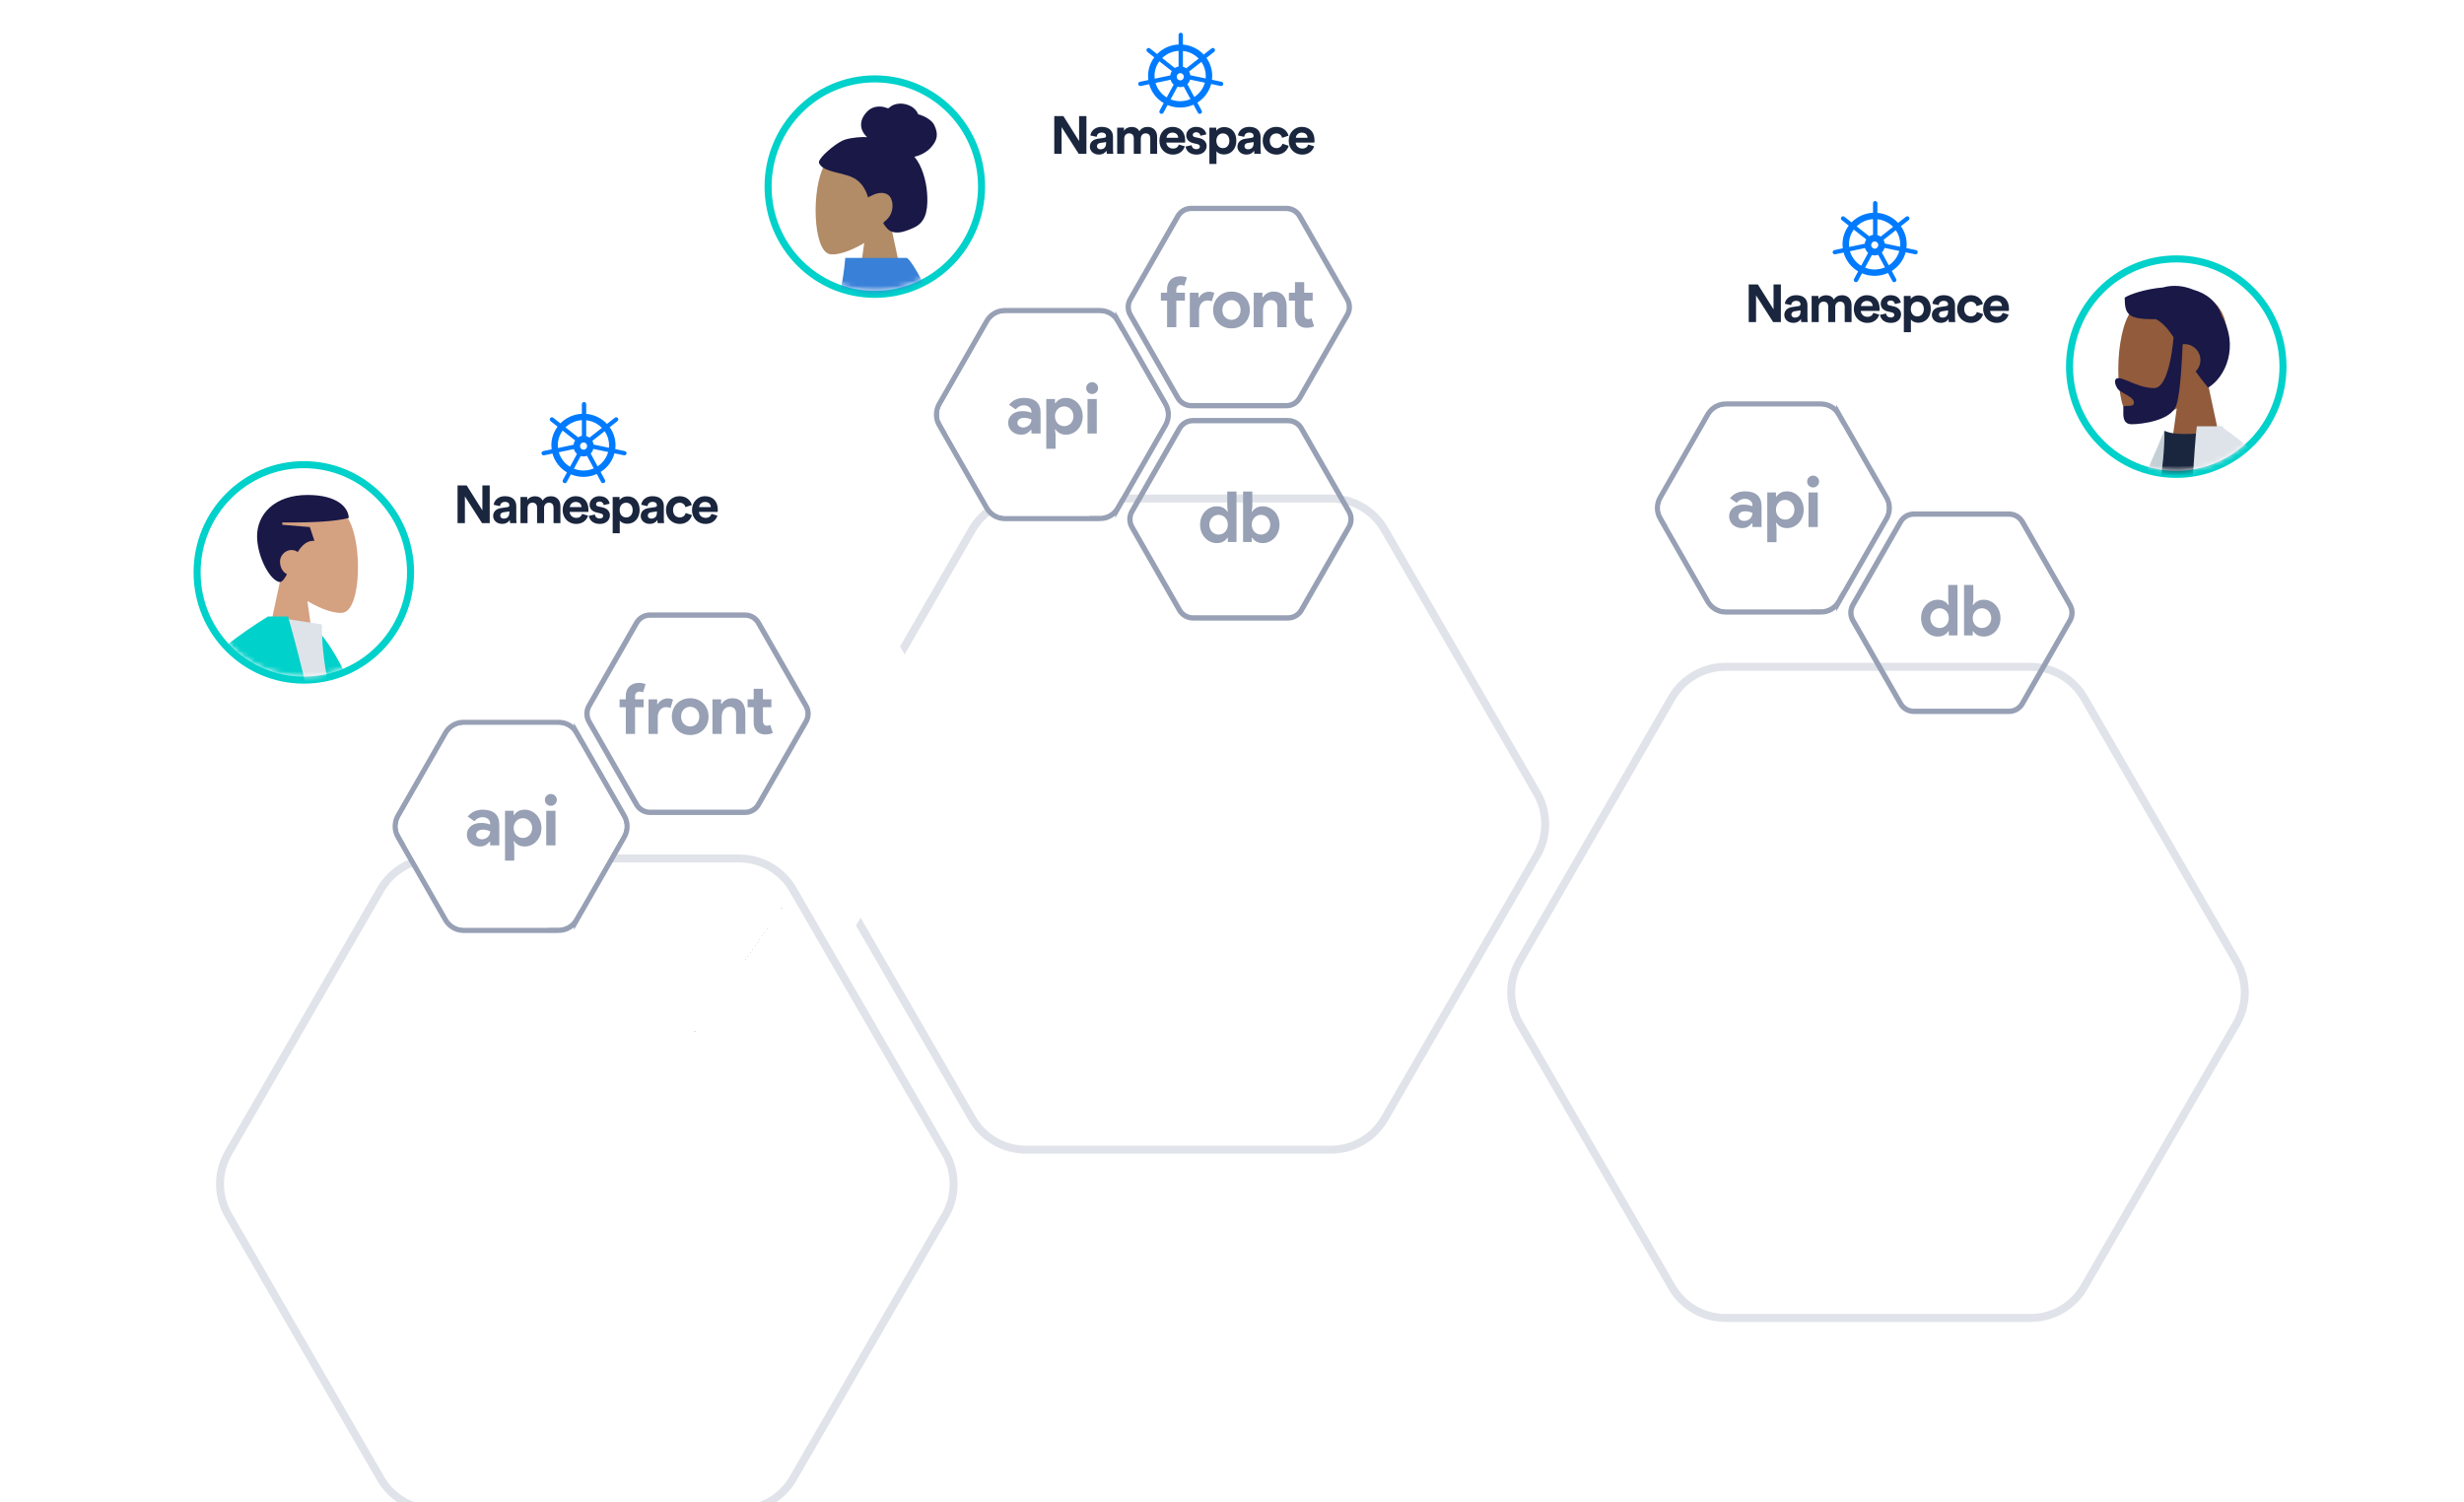 <svg xmlns="http://www.w3.org/2000/svg" fill="none" viewBox="0 0 479 292" height="292" width="479">
<g filter="url(#filter0_ddd_1_306)">
<path fill="white" d="M404.482 153.673C402.456 157.184 398.711 159.335 394.674 159.312H335.472C331.422 159.312 327.686 157.159 325.663 153.654L296.07 102.468C294.043 98.955 294.043 94.625 296.071 91.11L325.662 39.928C327.683 36.426 331.434 34.268 335.472 34.268L394.674 34.268C398.723 34.268 402.46 36.421 404.482 39.925L434.093 91.13C436.12 94.643 436.12 98.973 434.092 102.488L404.482 153.673Z"></path>
</g>
<g filter="url(#filter1_dddddd_1_306)">
<path fill-opacity="0.3" fill="#97A0B4" d="M434.092 102.488L404.482 153.672C402.456 157.184 398.711 159.335 394.674 159.312H335.472C331.422 159.312 327.686 157.159 325.663 153.654L296.07 102.468C294.043 98.955 294.043 94.625 296.071 91.11L325.662 39.928C327.683 36.426 331.434 34.268 335.472 34.268H394.674C398.723 34.268 402.46 36.421 404.482 39.925L434.093 91.13C436.12 94.643 436.12 98.973 434.092 102.488ZM405.825 39.151L435.435 90.354L435.436 90.355C437.739 94.347 437.739 99.268 435.434 103.263L435.433 103.264L405.824 154.447C403.522 158.438 399.264 160.887 394.669 160.863H335.472C330.87 160.863 326.622 158.415 324.321 154.43M324.321 154.429L294.728 103.243L294.727 103.242C292.424 99.25 292.424 94.329 294.729 90.336L324.32 39.153C326.618 35.169 330.882 32.718 335.472 32.718H394.674C399.276 32.718 403.525 35.165 405.825 39.151" clip-rule="evenodd" fill-rule="evenodd"></path>
</g>
<path stroke-width="1.033" stroke="#97A0B4" fill="white" d="M322.763 100.805L322.763 100.805C322.039 99.54 322.04 97.981 322.763 96.715L322.763 96.715L331.997 80.594C332.719 79.331 334.06 78.551 335.506 78.551H353.979C355.429 78.551 356.766 79.33 357.488 80.593L322.763 100.805ZM322.763 100.805L331.997 116.927C332.719 118.191 334.056 118.969 335.506 118.969H353.978M322.763 100.805L353.978 118.969M353.978 118.969C355.425 118.977 356.765 118.198 357.488 116.933L353.978 118.969ZM366.728 96.721L357.488 80.594L357.488 116.932L366.727 100.812L366.728 100.811C367.451 99.545 367.451 97.986 366.728 96.721L366.728 96.721Z"></path>
<path fill="white" d="M357.04 116.676C356.407 117.782 355.239 118.459 353.979 118.452H335.506C334.242 118.452 333.077 117.774 332.446 116.67L323.211 100.548C322.579 99.442 322.579 98.078 323.212 96.971L332.445 80.851C333.076 79.748 334.246 79.068 335.506 79.068H353.979C355.243 79.068 356.409 79.746 357.04 80.85L366.279 96.978C366.912 98.084 366.912 99.448 366.279 100.555L357.04 116.676Z"></path>
<path fill="#97A0B4" d="M352.463 94.765C352.307 94.765 352.159 94.735 352.017 94.676C351.875 94.616 351.752 94.534 351.647 94.429C351.541 94.324 351.459 94.203 351.4 94.066C351.34 93.929 351.31 93.778 351.31 93.614C351.31 93.45 351.34 93.299 351.4 93.162C351.459 93.025 351.541 92.904 351.647 92.799C351.752 92.694 351.875 92.612 352.017 92.552C352.159 92.493 352.307 92.463 352.463 92.463C352.783 92.463 353.057 92.575 353.286 92.799C353.515 93.023 353.629 93.294 353.629 93.614C353.629 93.933 353.515 94.205 353.286 94.429C353.057 94.653 352.783 94.765 352.463 94.765ZM340.562 101.737H340.672V102.45H342.442V98.422C342.442 97.463 342.168 96.74 341.619 96.251C341.07 95.762 340.274 95.518 339.232 95.518C337.997 95.518 337.023 95.966 336.309 96.861L337.613 97.751C338.043 97.23 338.568 96.97 339.19 96.97C339.611 96.97 339.963 97.087 340.247 97.32C340.53 97.552 340.672 97.847 340.672 98.203V98.409C340.489 98.335 340.256 98.265 339.972 98.196C339.689 98.128 339.328 98.094 338.889 98.094C338.495 98.094 338.132 98.146 337.798 98.251C337.464 98.356 337.174 98.509 336.927 98.71C336.68 98.911 336.488 99.15 336.35 99.429C336.213 99.708 336.145 100.02 336.145 100.367C336.145 100.705 336.209 101.016 336.337 101.299C336.465 101.582 336.643 101.824 336.872 102.025C337.1 102.226 337.368 102.383 337.674 102.498C337.981 102.612 338.308 102.669 338.655 102.669C339.122 102.669 339.504 102.578 339.801 102.395C340.098 102.212 340.352 101.993 340.562 101.737ZM340.022 99.484C340.246 99.543 340.463 99.623 340.674 99.724C340.674 99.924 340.635 100.119 340.557 100.306C340.479 100.493 340.369 100.657 340.228 100.799C340.086 100.94 339.914 101.055 339.713 101.141C339.512 101.228 339.292 101.272 339.055 101.272C338.762 101.272 338.504 101.189 338.28 101.025C338.055 100.861 337.943 100.641 337.943 100.367C337.943 100.093 338.06 99.863 338.293 99.676C338.526 99.488 338.858 99.395 339.288 99.395C339.553 99.395 339.798 99.424 340.022 99.484ZM343.557 95.737H345.245V96.546H345.355C345.519 96.262 345.775 96.02 346.123 95.819C346.47 95.618 346.9 95.518 347.413 95.518C347.842 95.518 348.252 95.607 348.64 95.785C349.029 95.963 349.372 96.21 349.669 96.525C349.967 96.84 350.202 97.217 350.376 97.655C350.55 98.094 350.637 98.573 350.637 99.094C350.637 99.614 350.55 100.093 350.376 100.532C350.202 100.97 349.967 101.347 349.669 101.662C349.372 101.977 349.029 102.224 348.64 102.402C348.252 102.58 347.842 102.669 347.413 102.669C346.9 102.669 346.47 102.568 346.123 102.367C345.775 102.167 345.519 101.925 345.355 101.641H345.245L345.355 102.6V105.409H343.557V95.737ZM347.72 100.874C347.505 100.966 347.279 101.011 347.041 101.011C346.803 101.011 346.577 100.968 346.362 100.881C346.147 100.794 345.957 100.669 345.793 100.504C345.628 100.34 345.495 100.139 345.395 99.902C345.294 99.664 345.244 99.395 345.244 99.093C345.244 98.792 345.294 98.523 345.395 98.285C345.495 98.048 345.628 97.847 345.793 97.682C345.957 97.518 346.147 97.392 346.362 97.306C346.577 97.219 346.803 97.175 347.041 97.175C347.279 97.175 347.505 97.221 347.72 97.312C347.935 97.404 348.125 97.532 348.29 97.696C348.454 97.861 348.587 98.061 348.688 98.299C348.788 98.536 348.838 98.801 348.838 99.093C348.838 99.386 348.788 99.65 348.688 99.888C348.587 100.125 348.454 100.326 348.29 100.491C348.125 100.655 347.935 100.783 347.72 100.874ZM351.573 95.737V102.45H353.37V95.737H351.573Z" clip-rule="evenodd" fill-rule="evenodd"></path>
<path fill="#97A0B4" d="M392.699 136.517L392.7 136.516L401.939 120.395C402.39 119.606 402.39 118.632 401.939 117.844L392.7 101.716C392.251 100.933 391.427 100.455 390.536 100.455H372.063C371.176 100.455 370.347 100.934 369.899 101.717L360.666 117.838C360.666 117.838 360.666 117.838 360.666 117.838C360.215 118.627 360.215 119.601 360.666 120.389L369.9 136.511C370.348 137.295 371.173 137.772 372.063 137.772H390.542C391.424 137.777 392.25 137.303 392.699 136.517ZM359.768 120.902L369.003 137.024C369.634 138.128 370.799 138.806 372.063 138.806H390.536C391.796 138.813 392.964 138.135 393.597 137.029L402.836 120.908C403.469 119.801 403.469 118.437 402.836 117.331L393.597 101.204C392.966 100.1 391.8 99.422 390.536 99.422H372.063C370.803 99.422 369.633 100.101 369.002 101.204L359.769 117.325C359.136 118.432 359.136 119.796 359.768 120.902Z" clip-rule="evenodd" fill-rule="evenodd"></path>
<path fill="#97A0B4" d="M378.737 122.719H378.847V123.527H380.534V113.719H378.737V116.664L378.847 117.623H378.737C378.573 117.34 378.316 117.098 377.969 116.897C377.621 116.696 377.191 116.596 376.679 116.596C376.249 116.596 375.84 116.685 375.451 116.863C375.063 117.041 374.72 117.288 374.422 117.603C374.125 117.918 373.89 118.294 373.716 118.733C373.542 119.171 373.455 119.651 373.455 120.171C373.455 120.692 373.542 121.171 373.716 121.61C373.89 122.048 374.125 122.425 374.422 122.74C374.72 123.055 375.063 123.301 375.451 123.48C375.84 123.658 376.249 123.747 376.679 123.747C377.191 123.747 377.621 123.646 377.969 123.445C378.316 123.244 378.573 123.002 378.737 122.719ZM377.728 121.959C377.513 122.046 377.286 122.089 377.049 122.089C376.811 122.089 376.584 122.043 376.369 121.952C376.154 121.861 375.965 121.733 375.8 121.568C375.635 121.404 375.503 121.203 375.402 120.966C375.302 120.728 375.251 120.463 375.251 120.171C375.251 119.879 375.302 119.614 375.402 119.377C375.503 119.139 375.635 118.938 375.8 118.774C375.965 118.609 376.154 118.482 376.369 118.39C376.584 118.299 376.811 118.253 377.049 118.253C377.286 118.253 377.513 118.297 377.728 118.383C377.943 118.47 378.132 118.596 378.297 118.76C378.462 118.925 378.594 119.125 378.695 119.363C378.795 119.6 378.846 119.87 378.846 120.171C378.846 120.473 378.795 120.742 378.695 120.979C378.594 121.217 378.462 121.418 378.297 121.582C378.132 121.747 377.943 121.872 377.728 121.959ZM381.814 113.719H383.611V116.664L383.501 117.623H383.611C383.775 117.34 384.032 117.098 384.379 116.897C384.727 116.696 385.157 116.596 385.669 116.596C386.099 116.596 386.508 116.685 386.897 116.863C387.285 117.041 387.628 117.288 387.926 117.603C388.223 117.918 388.458 118.295 388.632 118.733C388.806 119.171 388.893 119.651 388.893 120.171C388.893 120.692 388.806 121.171 388.632 121.61C388.458 122.048 388.223 122.425 387.926 122.74C387.628 123.055 387.285 123.301 386.897 123.48C386.508 123.658 386.099 123.747 385.669 123.747C385.157 123.747 384.727 123.646 384.379 123.445C384.032 123.244 383.775 123.002 383.611 122.719H383.501V123.528H381.814V113.719ZM385.975 121.952C385.76 122.043 385.534 122.089 385.296 122.089C385.058 122.089 384.832 122.046 384.617 121.959C384.402 121.872 384.212 121.747 384.048 121.582C383.883 121.418 383.75 121.217 383.65 120.979C383.549 120.742 383.499 120.473 383.499 120.171C383.499 119.87 383.549 119.6 383.65 119.363C383.75 119.125 383.883 118.925 384.048 118.76C384.212 118.596 384.402 118.47 384.617 118.383C384.832 118.297 385.058 118.253 385.296 118.253C385.534 118.253 385.76 118.299 385.975 118.39C386.19 118.482 386.38 118.609 386.545 118.774C386.709 118.938 386.842 119.139 386.943 119.377C387.043 119.614 387.093 119.879 387.093 120.171C387.093 120.463 387.043 120.728 386.943 120.966C386.842 121.203 386.709 121.404 386.545 121.568C386.38 121.733 386.19 121.861 385.975 121.952Z" clip-rule="evenodd" fill-rule="evenodd"></path>
<path fill="#1A263E" d="M346.201 62.621H344.703L341.375 57.423V62.621H339.949V55.294H341.726L344.775 60.141V55.294H346.201V62.621ZM346.869 61.236C346.869 60.327 347.541 59.82 348.388 59.696L349.639 59.51C349.928 59.469 350.021 59.324 350.021 59.149C350.021 58.787 349.742 58.487 349.163 58.487C348.564 58.487 348.233 58.87 348.192 59.314L346.972 59.056C347.055 58.26 347.789 57.382 349.153 57.382C350.765 57.382 351.365 58.291 351.365 59.314V61.815C351.365 62.084 351.396 62.445 351.427 62.621H350.166C350.135 62.487 350.114 62.208 350.114 62.011C349.856 62.414 349.37 62.766 348.616 62.766C347.531 62.766 346.869 62.032 346.869 61.236ZM348.905 61.742C349.484 61.742 350.021 61.464 350.021 60.564V60.337L348.874 60.513C348.523 60.564 348.244 60.761 348.244 61.154C348.244 61.453 348.461 61.742 348.905 61.742ZM353.556 62.621H352.182V57.536H353.494V58.157C353.773 57.66 354.424 57.392 354.982 57.392C355.675 57.392 356.233 57.691 356.491 58.239C356.894 57.619 357.431 57.392 358.103 57.392C359.044 57.392 359.943 57.96 359.943 59.324V62.621H358.61V59.603C358.61 59.056 358.341 58.642 357.71 58.642C357.121 58.642 356.77 59.097 356.77 59.645V62.621H355.406V59.603C355.406 59.056 355.127 58.642 354.507 58.642C353.907 58.642 353.556 59.087 353.556 59.645V62.621ZM361.769 59.5H364.043C364.022 58.994 363.691 58.498 362.906 58.498C362.193 58.498 361.8 59.035 361.769 59.5ZM364.177 60.823L365.324 61.164C365.066 62.042 364.26 62.776 363.009 62.776C361.614 62.776 360.384 61.773 360.384 60.058C360.384 58.436 361.583 57.382 362.885 57.382C364.456 57.382 365.396 58.384 365.396 60.017C365.396 60.213 365.376 60.42 365.376 60.44H361.738C361.769 61.112 362.338 61.598 363.02 61.598C363.66 61.598 364.012 61.278 364.177 60.823ZM365.476 61.205L366.655 60.947C366.686 61.35 366.985 61.722 367.585 61.722C368.039 61.722 368.256 61.484 368.256 61.215C368.256 60.988 368.101 60.802 367.709 60.719L367.037 60.564C366.055 60.347 365.611 59.758 365.611 59.045C365.611 58.136 366.417 57.382 367.512 57.382C368.959 57.382 369.445 58.301 369.507 58.849L368.36 59.107C368.318 58.808 368.101 58.425 367.523 58.425C367.161 58.425 366.872 58.642 366.872 58.932C366.872 59.18 367.058 59.335 367.337 59.386L368.06 59.541C369.062 59.748 369.569 60.358 369.569 61.102C369.569 61.928 368.928 62.776 367.595 62.776C366.065 62.776 365.538 61.784 365.476 61.205ZM371.48 64.585H370.106V57.536H371.439V58.157C371.666 57.764 372.234 57.423 372.999 57.423C374.487 57.423 375.345 58.56 375.345 60.068C375.345 61.608 374.384 62.745 372.947 62.745C372.245 62.745 371.728 62.466 371.48 62.125V64.585ZM373.991 60.079C373.991 59.18 373.433 58.653 372.73 58.653C372.028 58.653 371.459 59.18 371.459 60.079C371.459 60.978 372.028 61.515 372.73 61.515C373.433 61.515 373.991 60.988 373.991 60.079ZM375.555 61.236C375.555 60.327 376.227 59.82 377.074 59.696L378.324 59.51C378.614 59.469 378.707 59.324 378.707 59.149C378.707 58.787 378.428 58.487 377.849 58.487C377.25 58.487 376.919 58.87 376.878 59.314L375.658 59.056C375.741 58.26 376.475 57.382 377.839 57.382C379.451 57.382 380.05 58.291 380.05 59.314V61.815C380.05 62.084 380.081 62.445 380.112 62.621H378.851C378.82 62.487 378.8 62.208 378.8 62.011C378.541 62.414 378.056 62.766 377.301 62.766C376.216 62.766 375.555 62.032 375.555 61.236ZM377.591 61.742C378.169 61.742 378.707 61.464 378.707 60.564V60.337L377.56 60.513C377.208 60.564 376.929 60.761 376.929 61.154C376.929 61.453 377.146 61.742 377.591 61.742ZM383.131 58.653C382.428 58.653 381.839 59.159 381.839 60.079C381.839 60.998 382.439 61.515 383.141 61.515C383.844 61.515 384.195 61.05 384.309 60.657L385.518 61.06C385.291 61.908 384.495 62.776 383.141 62.776C381.643 62.776 380.465 61.639 380.465 60.079C380.465 58.508 381.622 57.382 383.1 57.382C384.485 57.382 385.27 58.239 385.487 59.097L384.257 59.51C384.133 59.087 383.813 58.653 383.131 58.653ZM386.913 59.5H389.186C389.165 58.994 388.835 58.498 388.049 58.498C387.336 58.498 386.944 59.035 386.913 59.5ZM389.32 60.823L390.467 61.164C390.209 62.042 389.403 62.776 388.153 62.776C386.757 62.776 385.528 61.773 385.528 60.058C385.528 58.436 386.726 57.382 388.029 57.382C389.599 57.382 390.54 58.384 390.54 60.017C390.54 60.213 390.519 60.42 390.519 60.44H386.882C386.913 61.112 387.481 61.598 388.163 61.598C388.804 61.598 389.155 61.278 389.32 60.823Z"></path>
<path fill="#007BFF" d="M364.538 39.08C364.304 39.08 364.114 39.269 364.114 39.503V41.365C362.478 41.443 361.007 42.141 359.939 43.225L358.548 42.133C358.368 41.991 358.107 42.02 357.963 42.199C357.815 42.38 357.845 42.648 358.03 42.793L359.391 43.863C358.631 44.879 358.183 46.134 358.183 47.493C358.183 47.758 358.2 48.019 358.233 48.276L356.6 48.618C356.373 48.665 356.228 48.888 356.277 49.115C356.326 49.339 356.546 49.482 356.771 49.435L358.397 49.095C358.823 50.646 359.851 51.953 361.22 52.759L360.425 54.233C360.313 54.44 360.392 54.698 360.6 54.807C360.805 54.914 361.058 54.837 361.168 54.634L361.975 53.138C362.726 53.453 363.552 53.627 364.42 53.627C365.348 53.627 366.229 53.428 367.021 53.07L367.865 54.634C367.975 54.837 368.227 54.914 368.432 54.807C368.641 54.698 368.72 54.44 368.608 54.233L367.765 52.671C369.074 51.851 370.051 50.564 370.454 49.049L372.3 49.435C372.524 49.482 372.745 49.339 372.793 49.115C372.842 48.888 372.698 48.665 372.471 48.618L370.612 48.229C370.642 47.987 370.657 47.742 370.657 47.493C370.657 46.184 370.241 44.972 369.531 43.976L371.037 42.792C371.222 42.648 371.252 42.38 371.104 42.198C370.96 42.02 370.699 41.991 370.519 42.132L368.998 43.327C367.974 42.238 366.553 41.516 364.962 41.381V39.503C364.962 39.269 364.772 39.08 364.538 39.08ZM364.114 42.604C362.875 42.678 361.758 43.197 360.927 44.002L363.39 45.938C363.607 45.797 363.852 45.698 364.114 45.652V42.604ZM364.962 45.692V42.623C366.156 42.75 367.224 43.293 368.013 44.101L365.597 46C365.408 45.861 365.193 45.755 364.962 45.692ZM366.156 46.628C366.28 46.845 366.365 47.088 366.401 47.347L369.377 47.97C369.392 47.813 369.4 47.654 369.4 47.493C369.4 46.476 369.085 45.532 368.547 44.75L366.156 46.628ZM369.223 48.791L366.347 48.189C366.252 48.532 366.07 48.838 365.827 49.081L367.173 51.575C368.161 50.929 368.901 49.945 369.223 48.791ZM366.43 51.975L365.114 49.537C364.906 49.613 364.682 49.654 364.449 49.654C364.258 49.654 364.073 49.626 363.898 49.575L362.567 52.04C363.14 52.266 363.765 52.391 364.42 52.391C365.135 52.391 365.815 52.242 366.43 51.975ZM361.81 51.665L363.16 49.165C362.881 48.918 362.67 48.593 362.561 48.223L359.63 48.837C359.974 50.026 360.764 51.031 361.81 51.665ZM359.468 48.017L362.492 47.384C362.53 47.075 362.637 46.787 362.796 46.538L360.375 44.635C359.786 45.44 359.44 46.426 359.44 47.493C359.44 47.67 359.45 47.845 359.468 48.017ZM364.239 48.311L364.037 48.205C363.868 48.076 363.758 47.87 363.758 47.638C363.758 47.249 364.067 46.933 364.448 46.933C364.83 46.933 365.139 47.249 365.139 47.638C365.139 48.028 364.83 48.344 364.448 48.344C364.375 48.344 364.305 48.332 364.239 48.311Z" clip-rule="evenodd" fill-rule="evenodd"></path>
<g filter="url(#filter2_ddd_1_306)">
<path fill="white" d="M268.482 120.955C266.456 124.466 262.711 126.617 258.674 126.595H199.472C195.422 126.595 191.686 124.441 189.663 120.936L160.07 69.75C158.043 66.237 158.043 61.907 160.071 58.393L189.662 7.21C191.683 3.708 195.434 1.55 199.472 1.55L258.674 1.55C262.723 1.55 266.46 3.703 268.482 7.208L298.093 58.412C300.12 61.925 300.12 66.255 298.092 69.77L268.482 120.955Z"></path>
</g>
<g filter="url(#filter3_dddddd_1_306)">
<path fill-opacity="0.3" fill="#97A0B4" d="M298.092 69.77L268.482 120.955C266.456 124.466 262.711 126.617 258.674 126.595H199.472C195.422 126.595 191.686 124.441 189.663 120.936L160.07 69.75C158.043 66.237 158.043 61.907 160.071 58.393L189.662 7.21C191.683 3.708 195.434 1.55 199.472 1.55H258.674C262.723 1.55 266.46 3.703 268.482 7.208L298.093 58.412C300.12 61.925 300.12 66.255 298.092 69.77ZM269.825 6.433L299.435 57.636L299.436 57.638C301.739 61.63 301.739 66.55 299.434 70.545L299.433 70.546L269.824 121.729C267.522 125.72 263.264 128.169 258.669 128.145H199.472C194.87 128.145 190.622 125.698 188.321 121.712M188.321 121.711L158.728 70.526L158.727 70.525C156.424 66.532 156.424 61.612 158.729 57.618L188.32 6.435C190.618 2.452 194.882 0 199.472 0H258.674C263.276 0 267.525 2.447 269.825 6.433" clip-rule="evenodd" fill-rule="evenodd"></path>
</g>
<path stroke-width="1.033" stroke="#97A0B4" fill="white" d="M182.605 82.639L182.604 82.639C181.881 81.374 181.881 79.815 182.605 78.549L182.605 78.549L191.838 62.428C192.56 61.165 193.901 60.386 195.348 60.386H213.821C215.271 60.386 216.607 61.164 217.33 62.427L182.605 82.639ZM182.605 82.639L191.839 98.761C192.561 100.025 193.898 100.803 195.348 100.803H213.819M182.605 82.639L213.819 100.803M213.819 100.803C215.267 100.811 216.606 100.032 217.33 98.767L213.819 100.803ZM226.569 78.555L217.33 62.428L217.33 98.766L226.569 82.646L226.569 82.645C227.293 81.379 227.293 79.82 226.57 78.555L226.569 78.555Z"></path>
<path fill="white" d="M216.881 98.51C216.249 99.616 215.081 100.294 213.821 100.286H195.348C194.084 100.286 192.918 99.608 192.287 98.504L183.053 82.382C182.42 81.276 182.42 79.912 183.053 78.805L192.287 62.685C192.917 61.582 194.088 60.902 195.348 60.902H213.821C215.084 60.902 216.25 61.58 216.881 62.684L226.121 78.812C226.753 79.918 226.753 81.282 226.121 82.389L216.881 98.51Z"></path>
<path fill="#97A0B4" d="M212.304 76.599C212.149 76.599 212 76.569 211.858 76.51C211.717 76.45 211.593 76.368 211.488 76.263C211.383 76.158 211.301 76.037 211.241 75.9C211.182 75.763 211.152 75.612 211.152 75.448C211.152 75.284 211.182 75.133 211.241 74.996C211.301 74.859 211.383 74.738 211.488 74.633C211.593 74.528 211.717 74.446 211.858 74.386C212 74.327 212.149 74.297 212.304 74.297C212.624 74.297 212.899 74.409 213.128 74.633C213.356 74.857 213.471 75.128 213.471 75.448C213.471 75.768 213.356 76.039 213.128 76.263C212.899 76.487 212.624 76.599 212.304 76.599ZM200.404 83.572H200.514V84.284H202.283V80.256C202.283 79.297 202.009 78.574 201.46 78.085C200.911 77.597 200.116 77.352 199.073 77.352C197.838 77.352 196.864 77.8 196.151 78.695L197.454 79.585C197.884 79.065 198.41 78.804 199.032 78.804C199.453 78.804 199.805 78.921 200.088 79.154C200.372 79.386 200.514 79.681 200.514 80.037V80.243C200.331 80.17 200.097 80.099 199.814 80.03C199.53 79.962 199.169 79.928 198.73 79.928C198.337 79.928 197.973 79.98 197.639 80.085C197.306 80.19 197.015 80.343 196.768 80.544C196.521 80.745 196.329 80.985 196.192 81.263C196.055 81.542 195.986 81.855 195.986 82.202C195.986 82.54 196.05 82.85 196.178 83.133C196.306 83.416 196.485 83.658 196.713 83.859C196.942 84.06 197.209 84.218 197.516 84.332C197.822 84.446 198.149 84.503 198.497 84.503C198.963 84.503 199.345 84.412 199.642 84.229C199.94 84.046 200.193 83.827 200.404 83.572ZM199.863 81.318C200.087 81.377 200.305 81.457 200.515 81.558C200.515 81.759 200.476 81.953 200.398 82.14C200.321 82.327 200.211 82.492 200.069 82.633C199.927 82.775 199.756 82.889 199.555 82.976C199.353 83.062 199.134 83.106 198.896 83.106C198.603 83.106 198.345 83.023 198.121 82.859C197.897 82.695 197.785 82.476 197.785 82.202C197.785 81.928 197.901 81.697 198.135 81.51C198.368 81.323 198.699 81.229 199.129 81.229C199.395 81.229 199.639 81.259 199.863 81.318ZM203.399 77.571H205.086V78.38H205.196C205.361 78.097 205.617 77.855 205.964 77.654C206.312 77.453 206.742 77.352 207.254 77.352C207.684 77.352 208.093 77.441 208.482 77.619C208.871 77.797 209.214 78.044 209.511 78.359C209.808 78.674 210.044 79.051 210.217 79.489C210.391 79.928 210.478 80.407 210.478 80.928C210.478 81.448 210.391 81.928 210.217 82.366C210.044 82.804 209.808 83.181 209.511 83.496C209.214 83.811 208.871 84.058 208.482 84.236C208.093 84.414 207.684 84.503 207.254 84.503C206.742 84.503 206.312 84.403 205.964 84.202C205.617 84.001 205.361 83.759 205.196 83.476H205.086L205.196 84.434V87.243H203.399V77.571ZM207.562 82.708C207.347 82.8 207.121 82.845 206.883 82.845C206.645 82.845 206.419 82.802 206.204 82.715C205.989 82.629 205.799 82.503 205.634 82.338C205.47 82.174 205.337 81.973 205.236 81.736C205.136 81.498 205.085 81.229 205.085 80.927C205.085 80.626 205.136 80.357 205.236 80.119C205.337 79.882 205.47 79.681 205.634 79.516C205.799 79.352 205.989 79.227 206.204 79.14C206.419 79.053 206.645 79.01 206.883 79.01C207.121 79.01 207.347 79.055 207.562 79.147C207.777 79.238 207.967 79.366 208.131 79.53C208.296 79.695 208.428 79.895 208.529 80.133C208.63 80.37 208.68 80.635 208.68 80.927C208.68 81.22 208.63 81.485 208.529 81.722C208.428 81.96 208.296 82.16 208.131 82.325C207.967 82.489 207.777 82.617 207.562 82.708ZM211.414 77.571V84.284H213.212V77.571H211.414Z" clip-rule="evenodd" fill-rule="evenodd"></path>
<path fill="#97A0B4" d="M252.541 118.351L252.542 118.35L261.78 102.23C262.232 101.44 262.231 100.467 261.781 99.678L252.541 83.551C252.093 82.767 251.268 82.289 250.378 82.289H231.905C231.018 82.289 230.188 82.769 229.741 83.551L220.507 99.672C220.507 99.672 220.507 99.672 220.507 99.672C220.056 100.461 220.056 101.435 220.507 102.223L229.741 118.345C230.189 119.129 231.014 119.607 231.905 119.607H250.384C251.266 119.612 252.092 119.137 252.541 118.351ZM219.61 102.736L228.844 118.858C229.475 119.962 230.641 120.64 231.905 120.64H250.378C251.638 120.647 252.806 119.97 253.438 118.864L262.678 102.743C263.31 101.635 263.31 100.272 262.678 99.165L253.438 83.038C252.807 81.934 251.641 81.256 250.378 81.256H231.905C230.645 81.256 229.474 81.936 228.844 83.039L219.61 99.159C218.977 100.266 218.977 101.63 219.61 102.736Z" clip-rule="evenodd" fill-rule="evenodd"></path>
<path fill="#97A0B4" d="M238.579 104.554H238.688V105.362H240.376V95.553H238.579V98.499L238.688 99.458H238.579C238.414 99.174 238.158 98.932 237.81 98.731C237.463 98.531 237.033 98.43 236.521 98.43C236.091 98.43 235.682 98.519 235.293 98.697C234.904 98.875 234.561 99.122 234.264 99.437C233.967 99.752 233.731 100.129 233.557 100.567C233.384 101.006 233.297 101.485 233.297 102.006C233.297 102.526 233.384 103.006 233.557 103.444C233.731 103.882 233.967 104.259 234.264 104.574C234.561 104.889 234.904 105.136 235.293 105.314C235.682 105.492 236.091 105.581 236.521 105.581C237.033 105.581 237.463 105.481 237.81 105.28C238.158 105.079 238.414 104.837 238.579 104.554ZM237.569 103.793C237.354 103.88 237.128 103.923 236.89 103.923C236.652 103.923 236.426 103.878 236.211 103.786C235.996 103.695 235.806 103.567 235.642 103.403C235.477 103.238 235.344 103.037 235.244 102.8C235.143 102.563 235.093 102.298 235.093 102.006C235.093 101.713 235.143 101.448 235.244 101.211C235.344 100.974 235.477 100.773 235.642 100.608C235.806 100.444 235.996 100.316 236.211 100.225C236.426 100.133 236.652 100.088 236.89 100.088C237.128 100.088 237.354 100.131 237.569 100.218C237.784 100.305 237.974 100.43 238.139 100.595C238.303 100.759 238.436 100.96 238.536 101.197C238.637 101.435 238.687 101.704 238.687 102.006C238.687 102.307 238.637 102.576 238.536 102.814C238.436 103.051 238.303 103.252 238.139 103.416C237.974 103.581 237.784 103.706 237.569 103.793ZM241.655 95.553H243.452V98.499L243.343 99.458H243.452C243.617 99.175 243.873 98.933 244.221 98.732C244.568 98.531 244.998 98.43 245.51 98.43C245.94 98.43 246.349 98.519 246.738 98.697C247.127 98.876 247.47 99.122 247.767 99.437C248.064 99.752 248.3 100.129 248.474 100.567C248.647 101.006 248.734 101.485 248.734 102.006C248.734 102.526 248.647 103.006 248.474 103.444C248.3 103.882 248.064 104.259 247.767 104.574C247.47 104.889 247.127 105.136 246.738 105.314C246.349 105.492 245.94 105.581 245.51 105.581C244.998 105.581 244.568 105.481 244.221 105.28C243.873 105.079 243.617 104.837 243.452 104.554H243.343V105.362H241.655V95.553ZM245.817 103.786C245.602 103.878 245.376 103.923 245.138 103.923C244.9 103.923 244.674 103.88 244.459 103.793C244.244 103.706 244.054 103.581 243.889 103.416C243.725 103.252 243.592 103.051 243.491 102.814C243.391 102.576 243.341 102.307 243.341 102.006C243.341 101.704 243.391 101.435 243.491 101.197C243.592 100.96 243.725 100.759 243.889 100.595C244.054 100.43 244.244 100.305 244.459 100.218C244.674 100.131 244.9 100.088 245.138 100.088C245.376 100.088 245.602 100.133 245.817 100.225C246.032 100.316 246.222 100.444 246.386 100.608C246.551 100.773 246.684 100.974 246.784 101.211C246.885 101.448 246.935 101.713 246.935 102.006C246.935 102.298 246.885 102.563 246.784 102.8C246.684 103.037 246.551 103.238 246.386 103.403C246.222 103.567 246.032 103.695 245.817 103.786Z" clip-rule="evenodd" fill-rule="evenodd"></path>
<path fill="white" d="M253.116 77.608C252.484 78.714 251.316 79.391 250.056 79.384H231.583C230.319 79.384 229.153 78.706 228.522 77.602L219.288 61.48C218.655 60.374 218.655 59.01 219.288 57.903L228.522 41.783C229.152 40.68 230.323 40 231.583 40H250.056C251.319 40 252.485 40.678 253.116 41.782L262.356 57.909C262.988 59.016 262.988 60.38 262.356 61.487L253.116 77.608Z"></path>
<path fill="#97A0B4" d="M252.219 77.095L252.22 77.094L261.458 60.974C261.91 60.184 261.91 59.211 261.459 58.422L252.219 42.295C251.771 41.511 250.946 41.033 250.056 41.033H231.583C230.696 41.033 229.866 41.513 229.419 42.295L220.185 58.416C220.185 58.416 220.186 58.416 220.185 58.416C219.734 59.205 219.734 60.179 220.185 60.967L229.419 77.089C229.867 77.873 230.692 78.351 231.583 78.351H250.062C250.944 78.356 251.77 77.881 252.219 77.095ZM219.288 61.48L228.522 77.602C229.153 78.706 230.319 79.384 231.583 79.384H250.056C251.316 79.391 252.484 78.714 253.116 77.608L262.356 61.487C262.988 60.38 262.988 59.016 262.356 57.909L253.116 41.782C252.485 40.678 251.319 40 250.056 40H231.583C230.323 40 229.152 40.68 228.522 41.783L219.288 57.903C218.655 59.01 218.655 60.374 219.288 61.48Z" clip-rule="evenodd" fill-rule="evenodd"></path>
<path fill="#97A0B4" d="M230.144 53.768C229.925 53.722 229.687 53.699 229.431 53.699C229.056 53.699 228.713 53.756 228.402 53.87C228.091 53.984 227.821 54.149 227.593 54.364C227.364 54.578 227.188 54.843 227.064 55.158C226.941 55.473 226.879 55.836 226.879 56.247V56.905H225.672V58.439H226.879V63.617H228.676V58.439H230.35V56.905H228.676V56.357C228.676 56.055 228.754 55.82 228.91 55.651C229.065 55.482 229.275 55.398 229.541 55.398C229.696 55.398 229.827 55.411 229.932 55.439C230.037 55.466 230.135 55.503 230.227 55.548L230.734 53.946C230.56 53.873 230.364 53.813 230.144 53.768ZM232.989 56.905H231.302V63.617H233.099V60.329C233.099 60.056 233.138 59.802 233.215 59.569C233.293 59.336 233.403 59.133 233.545 58.96C233.686 58.786 233.858 58.651 234.059 58.555C234.26 58.459 234.485 58.412 234.731 58.412C234.924 58.412 235.086 58.428 235.219 58.459C235.351 58.492 235.472 58.535 235.582 58.59L236.062 56.959C235.943 56.886 235.799 56.827 235.63 56.781C235.461 56.736 235.257 56.713 235.02 56.713C234.828 56.713 234.633 56.74 234.436 56.795C234.24 56.85 234.057 56.928 233.888 57.028C233.719 57.129 233.565 57.247 233.428 57.384C233.291 57.521 233.181 57.672 233.099 57.836H232.989V56.905ZM239.4 56.685C239.922 56.685 240.4 56.775 240.834 56.953C241.268 57.131 241.643 57.377 241.959 57.692C242.274 58.007 242.521 58.384 242.7 58.822C242.878 59.261 242.967 59.74 242.967 60.261C242.967 60.781 242.878 61.261 242.7 61.699C242.521 62.138 242.274 62.514 241.959 62.829C241.643 63.144 241.268 63.391 240.834 63.569C240.4 63.747 239.922 63.836 239.4 63.836C238.879 63.836 238.401 63.747 237.967 63.569C237.532 63.391 237.157 63.144 236.842 62.829C236.526 62.514 236.279 62.138 236.101 61.699C235.922 61.261 235.833 60.781 235.833 60.261C235.833 59.74 235.922 59.261 236.101 58.822C236.279 58.384 236.526 58.007 236.842 57.692C237.157 57.377 237.532 57.131 237.967 56.953C238.401 56.775 238.879 56.685 239.4 56.685ZM240.064 62.048C239.849 62.135 239.627 62.179 239.398 62.179C239.16 62.179 238.936 62.135 238.726 62.048C238.516 61.962 238.328 61.836 238.163 61.672C237.999 61.507 237.868 61.306 237.772 61.069C237.676 60.831 237.628 60.562 237.628 60.261C237.628 59.959 237.676 59.69 237.772 59.453C237.868 59.215 237.999 59.014 238.163 58.85C238.328 58.685 238.516 58.56 238.726 58.473C238.936 58.386 239.16 58.343 239.398 58.343C239.627 58.343 239.849 58.386 240.064 58.473C240.278 58.56 240.468 58.685 240.633 58.85C240.798 59.014 240.928 59.215 241.024 59.453C241.12 59.69 241.168 59.959 241.168 60.261C241.168 60.562 241.12 60.831 241.024 61.069C240.928 61.306 240.798 61.507 240.633 61.672C240.468 61.836 240.278 61.962 240.064 62.048ZM245.411 57.781H245.521C245.732 57.443 246.015 57.176 246.372 56.98C246.729 56.784 247.136 56.685 247.593 56.685C248.014 56.685 248.384 56.754 248.704 56.891C249.024 57.028 249.287 57.222 249.493 57.473C249.699 57.724 249.854 58.026 249.96 58.377C250.065 58.729 250.117 59.119 250.117 59.548V63.617H248.32V59.768C248.32 59.284 248.213 58.925 247.998 58.692C247.783 58.459 247.469 58.343 247.058 58.343C246.811 58.343 246.594 58.395 246.406 58.501C246.219 58.606 246.059 58.747 245.926 58.925C245.793 59.103 245.693 59.313 245.624 59.555C245.556 59.797 245.521 60.055 245.521 60.329V63.617H243.724V56.905H245.411V57.781ZM250.56 58.439H251.74V61.384C251.74 62.142 251.955 62.726 252.385 63.137C252.568 63.32 252.794 63.464 253.064 63.569C253.334 63.674 253.638 63.726 253.976 63.726C254.269 63.726 254.537 63.701 254.779 63.651C255.021 63.601 255.248 63.526 255.458 63.425L254.951 61.85C254.868 61.904 254.781 61.948 254.69 61.98C254.598 62.012 254.475 62.028 254.319 62.028C254.082 62.028 253.899 61.955 253.771 61.809C253.679 61.717 253.617 61.605 253.585 61.473C253.553 61.341 253.537 61.197 253.537 61.041V58.439H255.184V56.904H253.537V54.85H251.74V56.904H250.56V58.439Z" clip-rule="evenodd" fill-rule="evenodd"></path>
<g filter="url(#filter4_ddd_1_306)">
<path fill="white" d="M153.482 190.935C151.456 194.446 147.711 196.597 143.674 196.574H84.472C80.422 196.574 76.686 194.421 74.663 190.916L45.07 139.73C43.043 136.217 43.043 131.887 45.071 128.372L74.662 77.19C76.683 73.688 80.434 71.53 84.472 71.53L143.674 71.53C147.723 71.53 151.46 73.683 153.482 77.188L183.093 128.392C185.12 131.905 185.12 136.235 183.092 139.75L153.482 190.935Z"></path>
</g>
<g filter="url(#filter5_dddddd_1_306)">
<path fill-opacity="0.3" fill="#97A0B4" d="M183.092 139.75L153.482 190.935C151.456 194.446 147.711 196.597 143.674 196.575H84.472C80.422 196.575 76.686 194.421 74.663 190.916L45.07 139.73C43.043 136.217 43.043 131.887 45.071 128.373L74.662 77.19C76.683 73.688 80.434 71.53 84.472 71.53H143.674C147.723 71.53 151.46 73.683 153.482 77.188L183.093 128.392C185.12 131.905 185.12 136.235 183.092 139.75ZM154.825 76.413L184.435 127.616L184.436 127.618C186.739 131.61 186.739 136.53 184.434 140.525L184.433 140.526L154.824 191.709C152.522 195.7 148.264 198.149 143.669 198.125H84.472C79.87 198.125 75.621 195.678 73.321 191.692M73.321 191.691L43.728 140.506L43.727 140.504C41.424 136.512 41.424 131.592 43.729 127.598L73.32 76.415C75.618 72.432 79.882 69.98 84.472 69.98H143.674C148.276 69.98 152.525 72.427 154.825 76.413" clip-rule="evenodd" fill-rule="evenodd"></path>
</g>
<path stroke-width="1.033" stroke="#97A0B4" fill="white" d="M77.379 162.696L77.379 162.696C76.656 161.43 76.656 159.871 77.379 158.606L77.379 158.605L86.613 142.485C87.335 141.222 88.676 140.442 90.122 140.442H108.595C110.045 140.442 111.382 141.22 112.104 142.484L77.379 162.696ZM77.379 162.696L86.613 178.817C87.335 180.081 88.672 180.86 90.122 180.86H108.594M77.379 162.696L108.594 180.86M108.594 180.86C110.042 180.867 111.381 180.089 112.104 178.824L108.594 180.86ZM121.344 158.611L112.104 142.484L112.104 178.823L121.343 162.702L121.344 162.702C122.067 161.436 122.067 159.877 121.344 158.612L121.344 158.611Z"></path>
<path fill="white" d="M111.656 178.567C111.024 179.673 109.855 180.35 108.595 180.343H90.122C88.859 180.343 87.693 179.665 87.062 178.561L77.827 162.439C77.195 161.333 77.195 159.969 77.828 158.862L87.061 142.741C87.692 141.638 88.862 140.959 90.122 140.959H108.595C109.859 140.959 111.025 141.637 111.656 142.741L120.896 158.868C121.528 159.975 121.528 161.338 120.895 162.445L111.656 178.567Z"></path>
<path fill="#97A0B4" d="M107.079 156.655C106.923 156.655 106.775 156.626 106.633 156.566C106.491 156.507 106.368 156.425 106.263 156.32C106.157 156.215 106.075 156.094 106.016 155.957C105.956 155.82 105.926 155.669 105.926 155.505C105.926 155.34 105.956 155.19 106.016 155.053C106.075 154.916 106.157 154.795 106.263 154.69C106.368 154.585 106.491 154.502 106.633 154.443C106.775 154.384 106.923 154.354 107.079 154.354C107.399 154.354 107.673 154.466 107.902 154.69C108.131 154.913 108.245 155.185 108.245 155.505C108.245 155.824 108.131 156.096 107.902 156.32C107.673 156.544 107.399 156.655 107.079 156.655ZM95.178 163.628H95.288V164.34H97.058V160.313C97.058 159.354 96.784 158.63 96.235 158.142C95.686 157.653 94.89 157.409 93.848 157.409C92.613 157.409 91.639 157.856 90.925 158.751L92.229 159.642C92.659 159.121 93.184 158.861 93.806 158.861C94.227 158.861 94.579 158.977 94.863 159.21C95.146 159.443 95.288 159.738 95.288 160.094V160.299C95.105 160.226 94.872 160.155 94.588 160.087C94.305 160.018 93.944 159.984 93.505 159.984C93.111 159.984 92.748 160.037 92.414 160.142C92.08 160.247 91.79 160.4 91.543 160.601C91.296 160.802 91.104 161.041 90.967 161.32C90.829 161.598 90.761 161.911 90.761 162.258C90.761 162.596 90.825 162.907 90.953 163.19C91.081 163.473 91.259 163.715 91.488 163.916C91.717 164.117 91.984 164.274 92.29 164.388C92.597 164.503 92.924 164.56 93.271 164.56C93.738 164.56 94.12 164.468 94.417 164.286C94.714 164.103 94.968 163.884 95.178 163.628ZM94.638 161.375C94.862 161.434 95.079 161.514 95.29 161.614C95.29 161.815 95.251 162.009 95.173 162.197C95.095 162.384 94.986 162.548 94.844 162.69C94.702 162.831 94.531 162.945 94.329 163.032C94.128 163.119 93.909 163.162 93.671 163.162C93.378 163.162 93.12 163.08 92.896 162.916C92.671 162.751 92.559 162.532 92.559 162.258C92.559 161.984 92.676 161.754 92.909 161.566C93.142 161.379 93.474 161.286 93.904 161.286C94.169 161.286 94.414 161.315 94.638 161.375ZM98.173 157.628H99.861V158.436H99.971C100.135 158.153 100.391 157.911 100.739 157.71C101.087 157.509 101.516 157.409 102.029 157.409C102.458 157.409 102.868 157.498 103.256 157.676C103.645 157.854 103.988 158.101 104.285 158.416C104.583 158.731 104.818 159.108 104.992 159.546C105.166 159.984 105.253 160.464 105.253 160.984C105.253 161.505 105.166 161.984 104.992 162.423C104.818 162.861 104.583 163.238 104.285 163.553C103.988 163.868 103.645 164.114 103.256 164.293C102.868 164.471 102.458 164.56 102.029 164.56C101.516 164.56 101.087 164.459 100.739 164.258C100.391 164.057 100.135 163.815 99.971 163.532H99.861L99.971 164.491V167.299H98.173V157.628ZM102.336 162.765C102.121 162.856 101.895 162.902 101.657 162.902C101.419 162.902 101.193 162.859 100.978 162.772C100.763 162.685 100.573 162.56 100.409 162.395C100.244 162.231 100.112 162.03 100.011 161.792C99.91 161.555 99.86 161.286 99.86 160.984C99.86 160.683 99.91 160.413 100.011 160.176C100.112 159.938 100.244 159.738 100.409 159.573C100.573 159.409 100.763 159.283 100.978 159.196C101.193 159.11 101.419 159.066 101.657 159.066C101.895 159.066 102.121 159.112 102.336 159.203C102.551 159.295 102.741 159.422 102.906 159.587C103.07 159.751 103.203 159.952 103.304 160.19C103.404 160.427 103.455 160.692 103.455 160.984C103.455 161.276 103.404 161.541 103.304 161.779C103.203 162.016 103.07 162.217 102.906 162.381C102.741 162.546 102.551 162.674 102.336 162.765ZM106.189 157.628V164.341H107.986V157.628H106.189Z" clip-rule="evenodd" fill-rule="evenodd"></path>
<path fill="white" d="M147.891 156.664C147.259 157.77 146.09 158.448 144.83 158.441H126.357C125.094 158.441 123.928 157.763 123.297 156.659L114.063 140.537C113.43 139.431 113.43 138.067 114.063 136.96L123.296 120.839C123.927 119.736 125.097 119.057 126.357 119.057H144.83C146.094 119.057 147.26 119.735 147.891 120.839L157.131 136.966C157.763 138.072 157.763 139.436 157.13 140.543L147.891 156.664Z"></path>
<path fill="#97A0B4" d="M146.994 156.152L146.994 156.151L156.233 140.03C156.684 139.241 156.684 138.267 156.233 137.479L146.994 121.351C146.546 120.568 145.721 120.09 144.83 120.09H126.357C125.47 120.09 124.641 120.569 124.194 121.352L114.96 137.473C114.96 137.473 114.96 137.473 114.96 137.473C114.509 138.262 114.509 139.236 114.96 140.024L124.194 156.146C124.642 156.93 125.467 157.407 126.357 157.407H144.836C145.719 157.412 146.544 156.938 146.994 156.152ZM114.063 140.537L123.297 156.659C123.928 157.763 125.094 158.441 126.357 158.441H144.83C146.09 158.448 147.259 157.77 147.891 156.664L157.13 140.543C157.763 139.436 157.763 138.072 157.131 136.966L147.891 120.839C147.26 119.735 146.094 119.057 144.83 119.057H126.357C125.097 119.057 123.927 119.736 123.296 120.839L114.063 136.96C113.43 138.067 113.43 139.431 114.063 140.537Z" clip-rule="evenodd" fill-rule="evenodd"></path>
<path fill="#97A0B4" d="M124.919 132.824C124.699 132.779 124.462 132.756 124.205 132.756C123.83 132.756 123.487 132.813 123.176 132.927C122.866 133.041 122.596 133.205 122.367 133.42C122.138 133.635 121.962 133.9 121.839 134.215C121.715 134.53 121.654 134.893 121.654 135.304V135.961H120.446V137.495H121.654V142.674H123.451V137.495H125.125V135.961H123.451V135.413C123.451 135.112 123.529 134.877 123.684 134.708C123.84 134.539 124.05 134.454 124.315 134.454C124.471 134.454 124.601 134.468 124.706 134.495C124.811 134.523 124.91 134.559 125.001 134.605L125.509 133.002C125.335 132.929 125.138 132.87 124.919 132.824ZM127.764 135.961H126.076V142.674H127.873V139.386C127.873 139.112 127.912 138.859 127.99 138.626C128.068 138.393 128.178 138.19 128.319 138.016C128.461 137.843 128.633 137.708 128.834 137.612C129.035 137.516 129.259 137.468 129.506 137.468C129.698 137.468 129.86 137.484 129.993 137.516C130.126 137.548 130.247 137.592 130.357 137.646L130.837 136.016C130.718 135.943 130.574 135.884 130.405 135.838C130.235 135.792 130.032 135.77 129.794 135.77C129.602 135.77 129.408 135.797 129.211 135.852C129.014 135.907 128.832 135.984 128.662 136.085C128.493 136.185 128.34 136.304 128.203 136.441C128.066 136.578 127.956 136.728 127.873 136.893H127.764V135.961ZM134.175 135.742C134.696 135.742 135.174 135.831 135.608 136.009C136.043 136.187 136.418 136.434 136.733 136.749C137.049 137.064 137.296 137.441 137.474 137.879C137.653 138.317 137.742 138.797 137.742 139.317C137.742 139.838 137.653 140.317 137.474 140.756C137.296 141.194 137.049 141.571 136.733 141.886C136.418 142.201 136.043 142.448 135.608 142.626C135.174 142.804 134.696 142.893 134.175 142.893C133.653 142.893 133.176 142.804 132.741 142.626C132.307 142.448 131.932 142.201 131.616 141.886C131.301 141.571 131.054 141.194 130.875 140.756C130.697 140.317 130.608 139.838 130.608 139.317C130.608 138.797 130.697 138.317 130.875 137.879C131.054 137.441 131.301 137.064 131.616 136.749C131.932 136.434 132.307 136.187 132.741 136.009C133.176 135.831 133.653 135.742 134.175 135.742ZM134.838 141.105C134.623 141.192 134.401 141.235 134.173 141.235C133.935 141.235 133.711 141.192 133.5 141.105C133.29 141.018 133.103 140.893 132.938 140.728C132.773 140.564 132.643 140.363 132.547 140.126C132.451 139.888 132.403 139.619 132.403 139.317C132.403 139.016 132.451 138.747 132.547 138.509C132.643 138.272 132.773 138.071 132.938 137.906C133.103 137.742 133.29 137.616 133.5 137.53C133.711 137.443 133.935 137.399 134.173 137.399C134.401 137.399 134.623 137.443 134.838 137.53C135.053 137.616 135.243 137.742 135.407 137.906C135.572 138.071 135.702 138.272 135.798 138.509C135.894 138.747 135.942 139.016 135.942 139.317C135.942 139.619 135.894 139.888 135.798 140.126C135.702 140.363 135.572 140.564 135.407 140.728C135.243 140.893 135.053 141.018 134.838 141.105ZM140.186 136.838H140.296C140.506 136.5 140.79 136.233 141.146 136.037C141.503 135.84 141.91 135.742 142.367 135.742C142.788 135.742 143.159 135.811 143.479 135.948C143.799 136.085 144.062 136.279 144.268 136.53C144.473 136.781 144.629 137.082 144.734 137.434C144.839 137.785 144.892 138.176 144.892 138.605V142.674H143.094V138.824C143.094 138.34 142.987 137.982 142.772 137.749C142.557 137.516 142.244 137.4 141.832 137.4C141.585 137.4 141.368 137.452 141.181 137.557C140.993 137.662 140.833 137.804 140.7 137.982C140.568 138.16 140.467 138.37 140.399 138.612C140.33 138.854 140.296 139.112 140.296 139.386V142.674H138.498V135.961H140.186V136.838ZM145.335 137.495H146.515V140.441C146.515 141.199 146.73 141.783 147.16 142.194C147.342 142.377 147.569 142.52 147.839 142.626C148.108 142.731 148.413 142.783 148.751 142.783C149.044 142.783 149.311 142.758 149.554 142.708C149.796 142.657 150.022 142.582 150.233 142.482L149.725 140.906C149.643 140.961 149.556 141.004 149.464 141.036C149.373 141.068 149.249 141.084 149.094 141.084C148.856 141.084 148.673 141.011 148.545 140.865C148.454 140.774 148.392 140.662 148.36 140.53C148.328 140.397 148.312 140.253 148.312 140.098V137.495H149.958V135.961H148.312V133.906H146.515V135.961H145.335V137.495Z" clip-rule="evenodd" fill-rule="evenodd"></path>
<path fill="#1A263E" d="M211.201 29.903H209.703L206.375 24.705V29.903H204.949V22.576H206.726L209.775 27.423V22.576H211.201V29.903ZM211.869 28.518C211.869 27.609 212.541 27.102 213.388 26.979L214.639 26.793C214.928 26.751 215.021 26.606 215.021 26.431C215.021 26.069 214.742 25.769 214.163 25.769C213.564 25.769 213.233 26.152 213.192 26.596L211.972 26.338C212.055 25.542 212.789 24.664 214.153 24.664C215.765 24.664 216.364 25.573 216.364 26.596V29.097C216.364 29.366 216.396 29.727 216.427 29.903H215.166C215.135 29.769 215.114 29.49 215.114 29.293C214.856 29.696 214.37 30.048 213.616 30.048C212.53 30.048 211.869 29.314 211.869 28.518ZM213.905 29.025C214.484 29.025 215.021 28.746 215.021 27.847V27.619L213.874 27.795C213.523 27.847 213.244 28.043 213.244 28.436C213.244 28.735 213.461 29.025 213.905 29.025ZM218.556 29.903H217.182V24.819H218.494V25.439C218.773 24.943 219.424 24.674 219.982 24.674C220.675 24.674 221.233 24.974 221.491 25.521C221.894 24.901 222.431 24.674 223.103 24.674C224.044 24.674 224.943 25.242 224.943 26.606V29.903H223.609V26.886C223.609 26.338 223.341 25.924 222.71 25.924C222.121 25.924 221.77 26.379 221.77 26.927V29.903H220.406V26.886C220.406 26.338 220.127 25.924 219.507 25.924C218.907 25.924 218.556 26.369 218.556 26.927V29.903ZM226.769 26.782H229.043C229.022 26.276 228.691 25.78 227.906 25.78C227.193 25.78 226.8 26.317 226.769 26.782ZM229.177 28.105L230.324 28.446C230.066 29.324 229.26 30.058 228.009 30.058C226.614 30.058 225.384 29.056 225.384 27.34C225.384 25.718 226.583 24.664 227.885 24.664C229.456 24.664 230.396 25.666 230.396 27.299C230.396 27.495 230.376 27.702 230.376 27.723H226.738C226.769 28.394 227.337 28.88 228.02 28.88C228.66 28.88 229.012 28.56 229.177 28.105ZM230.476 28.487L231.654 28.229C231.685 28.632 231.985 29.004 232.585 29.004C233.039 29.004 233.256 28.766 233.256 28.498C233.256 28.27 233.101 28.084 232.709 28.002L232.037 27.847C231.055 27.63 230.611 27.041 230.611 26.327C230.611 25.418 231.417 24.664 232.512 24.664C233.959 24.664 234.445 25.583 234.507 26.131L233.36 26.389C233.318 26.09 233.101 25.707 232.523 25.707C232.161 25.707 231.871 25.924 231.871 26.214C231.871 26.462 232.057 26.617 232.337 26.668L233.06 26.823C234.062 27.03 234.569 27.64 234.569 28.384C234.569 29.211 233.928 30.058 232.595 30.058C231.065 30.058 230.538 29.066 230.476 28.487ZM236.48 31.867H235.105V24.819H236.439V25.439C236.666 25.046 237.234 24.705 237.999 24.705C239.487 24.705 240.345 25.842 240.345 27.351C240.345 28.89 239.384 30.027 237.947 30.027C237.245 30.027 236.728 29.748 236.48 29.407V31.867ZM238.991 27.361C238.991 26.462 238.433 25.935 237.73 25.935C237.028 25.935 236.459 26.462 236.459 27.361C236.459 28.26 237.028 28.797 237.73 28.797C238.433 28.797 238.991 28.27 238.991 27.361ZM240.555 28.518C240.555 27.609 241.226 27.102 242.074 26.979L243.324 26.793C243.614 26.751 243.707 26.606 243.707 26.431C243.707 26.069 243.428 25.769 242.849 25.769C242.25 25.769 241.919 26.152 241.878 26.596L240.658 26.338C240.741 25.542 241.475 24.664 242.839 24.664C244.451 24.664 245.05 25.573 245.05 26.596V29.097C245.05 29.366 245.081 29.727 245.112 29.903H243.851C243.82 29.769 243.8 29.49 243.8 29.293C243.541 29.696 243.056 30.048 242.301 30.048C241.216 30.048 240.555 29.314 240.555 28.518ZM242.591 29.025C243.169 29.025 243.707 28.746 243.707 27.847V27.619L242.56 27.795C242.208 27.847 241.929 28.043 241.929 28.436C241.929 28.735 242.146 29.025 242.591 29.025ZM248.131 25.935C247.428 25.935 246.839 26.441 246.839 27.361C246.839 28.281 247.439 28.797 248.141 28.797C248.844 28.797 249.195 28.332 249.309 27.94L250.518 28.343C250.291 29.19 249.495 30.058 248.141 30.058C246.643 30.058 245.465 28.921 245.465 27.361C245.465 25.79 246.622 24.664 248.1 24.664C249.485 24.664 250.27 25.521 250.487 26.379L249.257 26.793C249.133 26.369 248.813 25.935 248.131 25.935ZM251.912 26.782H254.186C254.165 26.276 253.835 25.78 253.049 25.78C252.336 25.78 251.943 26.317 251.912 26.782ZM254.32 28.105L255.467 28.446C255.209 29.324 254.403 30.058 253.153 30.058C251.757 30.058 250.528 29.056 250.528 27.34C250.528 25.718 251.726 24.664 253.029 24.664C254.599 24.664 255.54 25.666 255.54 27.299C255.54 27.495 255.519 27.702 255.519 27.723H251.881C251.912 28.394 252.481 28.88 253.163 28.88C253.804 28.88 254.155 28.56 254.32 28.105Z"></path>
<path fill="#007BFF" d="M229.538 6.362C229.304 6.362 229.114 6.551 229.114 6.785V8.648C227.478 8.725 226.007 9.423 224.939 10.507L223.548 9.415C223.368 9.273 223.107 9.302 222.963 9.481C222.815 9.663 222.845 9.93 223.03 10.075L224.391 11.145C223.631 12.161 223.183 13.416 223.183 14.775C223.183 15.04 223.2 15.302 223.233 15.558L221.6 15.9C221.373 15.947 221.228 16.17 221.277 16.397C221.326 16.621 221.546 16.764 221.771 16.717L223.397 16.377C223.823 17.928 224.851 19.235 226.22 20.041L225.425 21.515C225.313 21.722 225.392 21.98 225.6 22.089C225.805 22.197 226.058 22.119 226.168 21.916L226.975 20.42C227.726 20.735 228.552 20.909 229.42 20.909C230.348 20.909 231.229 20.709 232.021 20.352L232.865 21.916C232.975 22.119 233.227 22.197 233.432 22.089C233.641 21.98 233.72 21.722 233.608 21.515L232.765 19.953C234.074 19.133 235.051 17.846 235.454 16.331L237.3 16.718C237.524 16.765 237.745 16.621 237.793 16.397C237.842 16.17 237.697 15.947 237.471 15.9L235.612 15.511C235.642 15.27 235.657 15.024 235.657 14.775C235.657 13.466 235.24 12.254 234.531 11.258L236.037 10.075C236.222 9.93 236.252 9.662 236.104 9.48C235.96 9.302 235.699 9.273 235.519 9.415L233.998 10.609C232.974 9.521 231.553 8.798 229.961 8.663V6.785C229.961 6.551 229.772 6.362 229.538 6.362ZM229.114 9.886C227.875 9.959 226.758 10.479 225.927 11.284L228.39 13.22C228.607 13.079 228.852 12.98 229.114 12.934V9.886ZM229.961 12.974V9.905C231.156 10.032 232.224 10.575 233.013 11.383L230.597 13.282C230.408 13.143 230.193 13.037 229.961 12.974ZM231.156 13.91C231.28 14.127 231.364 14.37 231.401 14.629L234.377 15.252C234.392 15.095 234.4 14.936 234.4 14.774C234.4 13.758 234.085 12.814 233.547 12.032L231.156 13.91ZM234.223 16.073L231.347 15.471C231.252 15.815 231.07 16.12 230.827 16.363L232.173 18.857C233.161 18.211 233.901 17.227 234.223 16.073ZM231.43 19.257L230.114 16.819C229.906 16.895 229.682 16.936 229.449 16.936C229.258 16.936 229.073 16.909 228.898 16.857L227.568 19.322C228.14 19.548 228.765 19.672 229.42 19.672C230.135 19.672 230.815 19.524 231.43 19.257ZM226.811 18.947L228.16 16.447C227.881 16.2 227.67 15.875 227.56 15.505L224.63 16.119C224.974 17.308 225.764 18.313 226.811 18.947ZM224.468 15.299L227.492 14.666C227.53 14.357 227.637 14.069 227.796 13.82L225.375 11.917C224.786 12.722 224.44 13.708 224.44 14.774C224.44 14.952 224.45 15.127 224.468 15.299ZM229.239 15.593L229.036 15.487C228.867 15.358 228.758 15.152 228.758 14.921C228.758 14.531 229.067 14.215 229.448 14.215C229.829 14.215 230.139 14.531 230.139 14.921C230.139 15.31 229.829 15.626 229.448 15.626C229.375 15.626 229.305 15.615 229.239 15.593Z" clip-rule="evenodd" fill-rule="evenodd"></path>
<path fill="#1A263E" d="M95.201 101.701H93.703L90.375 96.502V101.701H88.949V94.374H90.726L93.775 99.22V94.374H95.201V101.701ZM95.869 100.316C95.869 99.406 96.541 98.9 97.388 98.776L98.639 98.59C98.928 98.549 99.021 98.404 99.021 98.228C99.021 97.867 98.742 97.567 98.163 97.567C97.564 97.567 97.233 97.949 97.192 98.394L95.972 98.135C96.055 97.34 96.789 96.461 98.153 96.461C99.765 96.461 100.364 97.371 100.364 98.394V100.895C100.364 101.163 100.395 101.525 100.426 101.701H99.166C99.135 101.566 99.114 101.287 99.114 101.091C98.856 101.494 98.37 101.845 97.615 101.845C96.53 101.845 95.869 101.112 95.869 100.316ZM97.905 100.822C98.484 100.822 99.021 100.543 99.021 99.644V99.417L97.874 99.592C97.522 99.644 97.243 99.84 97.243 100.233C97.243 100.533 97.46 100.822 97.905 100.822ZM102.556 101.701H101.181V96.616H102.494V97.236C102.773 96.74 103.424 96.472 103.982 96.472C104.674 96.472 105.233 96.771 105.491 97.319C105.894 96.699 106.431 96.472 107.103 96.472C108.043 96.472 108.943 97.04 108.943 98.404V101.701H107.609V98.683C107.609 98.135 107.341 97.722 106.71 97.722C106.121 97.722 105.77 98.177 105.77 98.724V101.701H104.406V98.683C104.406 98.135 104.127 97.722 103.507 97.722C102.907 97.722 102.556 98.166 102.556 98.724V101.701ZM110.769 98.58H113.043C113.022 98.073 112.691 97.577 111.906 97.577C111.193 97.577 110.8 98.115 110.769 98.58ZM113.177 99.902L114.324 100.243C114.066 101.122 113.26 101.856 112.009 101.856C110.614 101.856 109.384 100.853 109.384 99.138C109.384 97.515 110.583 96.461 111.885 96.461C113.456 96.461 114.396 97.464 114.396 99.096C114.396 99.293 114.376 99.499 114.376 99.52H110.738C110.769 100.192 111.337 100.678 112.019 100.678C112.66 100.678 113.012 100.357 113.177 99.902ZM114.476 100.285L115.654 100.026C115.685 100.429 115.985 100.802 116.584 100.802C117.039 100.802 117.256 100.564 117.256 100.295C117.256 100.068 117.101 99.882 116.708 99.799L116.037 99.644C115.055 99.427 114.611 98.838 114.611 98.125C114.611 97.216 115.417 96.461 116.512 96.461C117.959 96.461 118.445 97.381 118.507 97.929L117.36 98.187C117.318 97.887 117.101 97.505 116.522 97.505C116.161 97.505 115.871 97.722 115.871 98.011C115.871 98.259 116.057 98.414 116.336 98.466L117.06 98.621C118.062 98.828 118.569 99.437 118.569 100.181C118.569 101.008 117.928 101.856 116.595 101.856C115.065 101.856 114.538 100.864 114.476 100.285ZM120.48 103.664H119.105V96.616H120.439V97.236C120.666 96.844 121.234 96.502 121.999 96.502C123.487 96.502 124.345 97.639 124.345 99.148C124.345 100.688 123.384 101.825 121.947 101.825C121.245 101.825 120.728 101.546 120.48 101.205V103.664ZM122.991 99.158C122.991 98.259 122.433 97.732 121.73 97.732C121.028 97.732 120.459 98.259 120.459 99.158C120.459 100.057 121.028 100.595 121.73 100.595C122.433 100.595 122.991 100.068 122.991 99.158ZM124.555 100.316C124.555 99.406 125.226 98.9 126.074 98.776L127.324 98.59C127.614 98.549 127.707 98.404 127.707 98.228C127.707 97.867 127.428 97.567 126.849 97.567C126.25 97.567 125.919 97.949 125.877 98.394L124.658 98.135C124.741 97.34 125.474 96.461 126.839 96.461C128.451 96.461 129.05 97.371 129.05 98.394V100.895C129.05 101.163 129.081 101.525 129.112 101.701H127.851C127.82 101.566 127.8 101.287 127.8 101.091C127.541 101.494 127.056 101.845 126.301 101.845C125.216 101.845 124.555 101.112 124.555 100.316ZM126.591 100.822C127.169 100.822 127.707 100.543 127.707 99.644V99.417L126.56 99.592C126.208 99.644 125.929 99.84 125.929 100.233C125.929 100.533 126.146 100.822 126.591 100.822ZM132.131 97.732C131.428 97.732 130.839 98.239 130.839 99.158C130.839 100.078 131.438 100.595 132.141 100.595C132.844 100.595 133.195 100.13 133.309 99.737L134.518 100.14C134.291 100.988 133.495 101.856 132.141 101.856C130.643 101.856 129.465 100.719 129.465 99.158C129.465 97.588 130.622 96.461 132.1 96.461C133.485 96.461 134.27 97.319 134.487 98.177L133.257 98.59C133.133 98.166 132.813 97.732 132.131 97.732ZM135.912 98.58H138.186C138.165 98.073 137.835 97.577 137.049 97.577C136.336 97.577 135.943 98.115 135.912 98.58ZM138.32 99.902L139.467 100.243C139.209 101.122 138.403 101.856 137.152 101.856C135.757 101.856 134.528 100.853 134.528 99.138C134.528 97.515 135.726 96.461 137.028 96.461C138.599 96.461 139.54 97.464 139.54 99.096C139.54 99.293 139.519 99.499 139.519 99.52H135.881C135.912 100.192 136.481 100.678 137.163 100.678C137.804 100.678 138.155 100.357 138.32 99.902Z"></path>
<path fill="#007BFF" d="M113.538 78.159C113.304 78.159 113.114 78.349 113.114 78.583V80.445C111.478 80.523 110.007 81.221 108.939 82.305L107.548 81.212C107.368 81.07 107.107 81.1 106.963 81.278C106.815 81.46 106.845 81.728 107.029 81.872L108.391 82.942C107.631 83.959 107.182 85.214 107.182 86.572C107.182 86.838 107.2 87.099 107.233 87.356L105.6 87.697C105.373 87.745 105.228 87.968 105.277 88.194C105.326 88.419 105.546 88.562 105.771 88.515L107.397 88.174C107.823 89.725 108.851 91.033 110.22 91.839L109.424 93.312C109.313 93.519 109.392 93.778 109.6 93.887C109.805 93.994 110.058 93.917 110.168 93.713L110.975 92.217C111.726 92.532 112.552 92.706 113.42 92.706C114.348 92.706 115.229 92.507 116.02 92.149L116.865 93.713C116.974 93.917 117.227 93.994 117.432 93.887C117.64 93.778 117.719 93.519 117.608 93.312L116.765 91.751C118.074 90.931 119.051 89.644 119.454 88.129L121.3 88.515C121.524 88.562 121.745 88.419 121.793 88.194C121.842 87.968 121.697 87.745 121.471 87.698L119.612 87.308C119.642 87.067 119.657 86.821 119.657 86.572C119.657 85.264 119.24 84.052 118.531 83.056L120.037 81.872C120.221 81.728 120.252 81.46 120.104 81.278C119.96 81.1 119.699 81.07 119.519 81.212L117.998 82.407C116.974 81.318 115.553 80.595 113.961 80.461V78.583C113.961 78.349 113.772 78.159 113.538 78.159ZM113.114 81.683C111.875 81.757 110.758 82.277 109.927 83.081L112.39 85.017C112.607 84.876 112.851 84.777 113.114 84.731V81.683ZM113.961 84.771V81.703C115.156 81.83 116.224 82.373 117.013 83.181L114.597 85.079C114.408 84.94 114.193 84.835 113.961 84.771ZM115.156 85.708C115.28 85.925 115.364 86.168 115.401 86.427L118.377 87.05C118.392 86.893 118.4 86.733 118.4 86.572C118.4 85.556 118.085 84.612 117.547 83.829L115.156 85.708ZM118.223 87.871L115.347 87.269C115.252 87.612 115.07 87.918 114.827 88.16L116.173 90.654C117.161 90.008 117.901 89.025 118.223 87.871ZM115.43 91.055L114.113 88.617C113.906 88.692 113.682 88.734 113.449 88.734C113.258 88.734 113.073 88.706 112.898 88.654L111.567 91.12C112.14 91.346 112.765 91.47 113.42 91.47C114.135 91.47 114.815 91.322 115.43 91.055ZM110.81 90.745L112.16 88.244C111.881 87.998 111.67 87.673 111.56 87.303L108.63 87.916C108.974 89.106 109.764 90.11 110.81 90.745ZM108.468 87.097L111.492 86.464C111.53 86.154 111.637 85.867 111.796 85.618L109.375 83.715C108.786 84.519 108.44 85.506 108.44 86.572C108.44 86.749 108.449 86.924 108.468 87.097ZM113.238 87.39L113.037 87.285C112.868 87.156 112.758 86.95 112.758 86.718C112.758 86.328 113.067 86.013 113.448 86.013C113.829 86.013 114.139 86.328 114.139 86.718C114.139 87.108 113.829 87.423 113.448 87.423C113.375 87.423 113.305 87.412 113.238 87.39Z" clip-rule="evenodd" fill-rule="evenodd"></path>
<g filter="url(#filter6_ddd_1_306)">
<path stroke-width="1.37" stroke="#00D1CA" fill="white" d="M423.063 82.2C411.598 82.2 402.315 72.817 402.315 61.258C402.315 49.697 411.598 40.315 423.063 40.315C434.529 40.315 443.812 49.697 443.812 61.258C443.812 72.817 434.529 82.2 423.063 82.2Z"></path>
<mask height="41" width="41" y="41" x="403" maskUnits="userSpaceOnUse" style="mask-type:alpha" id="mask0_1_306">
<ellipse fill="white" transform="matrix(-1 0 0 1 443.127 41)" ry="20.258" rx="20.064" cy="20.258" cx="20.064"></ellipse>
</mask>
<g mask="url(#mask0_1_306)">
<path fill="#915B3C" d="M423.16 69.375C419.825 71.387 416.548 72.359 415.009 71.962C411.151 70.967 410.797 56.846 413.782 51.279C416.766 45.712 432.111 43.285 432.884 54.315C433.153 58.144 431.546 61.56 429.173 64.348L433.429 84.196H421.067L423.16 69.375Z" clip-rule="evenodd" fill-rule="evenodd"></path>
<path fill="#191847" d="M422.542 55.534C421.473 53.941 420.446 52.725 419.111 52.02C413.676 52.106 413.04 51.131 413.04 47.845C413.918 47.216 417.015 46.158 420.483 45.86C422.253 45.354 424.349 45.449 426.368 46.294C428.861 47.002 430.971 48.526 431.904 51.379C435.277 57.204 432.717 63.267 429.266 65.338C428.348 64.249 427.547 63.194 426.832 62.184C427.406 61.623 427.763 60.839 427.763 59.972C427.763 58.264 426.379 56.879 424.672 56.879C424.547 56.879 424.423 56.887 424.301 56.901C424.225 59.036 423.909 66.261 423.078 68.771C422.099 71.729 416.388 72.456 414.396 72.456C412.675 72.456 412.734 70.825 412.776 69.657C412.782 69.489 412.787 69.33 412.787 69.187C412.787 68.889 413.175 68.889 413.614 68.89C414.183 68.891 414.837 68.893 414.837 68.239C414.837 67.527 413.853 66.98 412.973 66.491C412.424 66.186 411.915 65.904 411.71 65.617C411.064 64.713 410.847 63.493 411.821 63.493C412.353 63.493 413.084 63.8 413.963 64.169C415.29 64.727 416.955 65.427 418.787 65.427C421.814 65.427 422.534 55.651 422.542 55.534Z" clip-rule="evenodd" fill-rule="evenodd"></path>
<path fill="#C5CFD6" d="M426.374 75.605L420.721 73.734C413.053 92.903 401.617 111.449 382.509 127.114L387.234 135.271C404.027 125.372 419.924 117.683 426.374 102.83C428.54 97.845 426.551 81.566 426.374 75.605Z" clip-rule="evenodd" fill-rule="evenodd"></path>
<path fill="#1A263E" d="M445.791 129.552C445.791 129.552 421.5 132.129 407.553 129.552C406.4 129.339 406.219 127.409 406.753 126.099C415.073 105.701 420.778 87.903 420.778 73.735C423.068 74.89 428.793 74.081 428.793 74.081C439.05 88.681 443.765 105.434 445.791 129.552Z" clip-rule="evenodd" fill-rule="evenodd"></path>
<path fill="#DDE3E9" d="M431.732 72.857C431.467 72.678 431.328 72.59 431.328 72.59L431.343 72.857H427.068C426.853 74.121 426.539 78.806 426.08 85.638C424.413 110.464 420.842 163.634 413.242 183.981H465.681C464.574 160.848 456.05 133.183 447.22 109.693C453.736 116.18 461.346 127.053 467.495 145.154L477.318 142.631C467.308 99.472 437.981 77.213 432.29 73.24C432.235 73.112 432.18 72.984 432.125 72.857H431.732Z" clip-rule="evenodd" fill-rule="evenodd"></path>
</g>
</g>
<g filter="url(#filter7_ddd_1_306)">
<path stroke-width="1.37" stroke="#00D1CA" fill="white" d="M170.063 47.2C181.529 47.2 190.812 37.818 190.812 26.258C190.812 14.697 181.529 5.315 170.063 5.315C158.598 5.315 149.315 14.697 149.315 26.258C149.315 37.818 158.598 47.2 170.063 47.2Z"></path>
<mask height="41" width="41" y="6" x="150" maskUnits="userSpaceOnUse" style="mask-type:alpha" id="mask1_1_306">
<ellipse fill="white" ry="20.258" rx="20.064" cy="26.258" cx="170.063"></ellipse>
</mask>
<g mask="url(#mask1_1_306)">
<path fill="#B28B67" d="M168.009 37.216C165.235 38.889 162.509 39.698 161.23 39.368C158.021 38.54 157.727 26.795 160.209 22.164C162.691 17.534 175.453 15.516 176.096 24.69C176.319 27.874 174.983 30.716 173.009 33.035L176.548 49.543H166.267L168.009 37.216Z" clip-rule="evenodd" fill-rule="evenodd"></path>
<path fill="#191847" d="M164.27 17.121C165.675 16.693 167.714 16.547 168.572 16.646C167.105 15.297 166.858 13.348 168.682 11.565C169.086 11.169 169.597 10.909 170.134 10.784C170.683 10.657 171.257 10.667 171.806 10.783C172.049 10.834 172.268 10.945 172.506 11.007C172.75 11.071 172.869 10.918 173.046 10.764C173.473 10.393 174.1 10.211 174.64 10.145C175.247 10.072 175.876 10.163 176.454 10.363C177.017 10.557 177.558 10.872 177.965 11.332C178.146 11.536 178.311 11.769 178.418 12.026C178.461 12.132 178.469 12.194 178.574 12.233C178.671 12.268 178.785 12.27 178.885 12.303C179.856 12.633 181.178 13.348 181.63 14.312C182.394 15.941 182.329 17.121 180.998 18.622C180.162 19.565 178.934 20.187 177.748 20.459C178.535 21.359 179.059 22.484 179.446 23.628C179.867 24.87 180.127 26.161 180.223 27.477C180.315 28.726 180.323 30.048 180.03 31.271C179.756 32.415 179.171 33.353 178.193 33.949C177.745 34.221 177.263 34.426 176.778 34.613C176.301 34.798 175.822 34.977 175.321 35.081C174.374 35.277 173.283 35.243 172.554 34.489C172.291 34.217 172.002 33.875 171.81 33.543C171.741 33.423 171.699 33.345 171.783 33.228C171.884 33.089 172.046 32.981 172.175 32.872C172.91 32.248 173.365 31.415 173.48 30.426C173.596 29.422 173.327 28.126 172.351 27.687C171.147 27.146 169.821 27.767 168.751 28.346C168.296 26.739 167.362 25.293 165.898 24.556C164.278 23.741 162.419 23.645 160.754 22.946C160.32 22.763 159.878 22.556 159.559 22.185C159.425 22.03 159.269 21.828 159.215 21.623C159.145 21.353 159.319 21.127 159.453 20.917C160.165 19.802 162.865 17.55 164.27 17.121Z" clip-rule="evenodd" fill-rule="evenodd"></path>
<path fill="#2B64A8" d="M164.976 44.706C163.069 49.556 150.813 63.582 143.778 68.834L157.057 68.834C163.618 65.863 170.575 57.739 172.649 51.8C174.283 47.119 169.587 42.617 164.976 44.706Z" clip-rule="evenodd" fill-rule="evenodd"></path>
<path fill="#3981D8" d="M190.91 100.388C183.169 98.863 160.144 106.612 156.212 98.245C148.434 81.695 162.868 58.791 164.321 40.112L176.207 40.112C177.51 40.112 186.369 57.106 186.377 68.147C186.385 78.228 195.758 84.632 190.91 100.388Z" clip-rule="evenodd" fill-rule="evenodd"></path>
</g>
</g>
<g filter="url(#filter8_ddd_1_306)">
<path stroke-width="1.37" stroke="#00D1CA" fill="white" d="M59.063 122.2C70.529 122.2 79.812 112.818 79.812 101.258C79.812 89.698 70.529 80.315 59.063 80.315C47.598 80.315 38.315 89.698 38.315 101.258C38.315 112.818 47.598 122.2 59.063 122.2Z"></path>
<mask height="41" width="41" y="81" x="39" maskUnits="userSpaceOnUse" style="mask-type:alpha" id="mask2_1_306">
<ellipse fill="white" ry="20.258" rx="20.064" cy="101.258" cx="59.063"></ellipse>
</mask>
<g mask="url(#mask2_1_306)">
<path fill="#D4A181" d="M59.755 106.821C62.642 108.561 65.479 109.402 66.811 109.059C70.15 108.198 70.457 95.983 67.873 91.167C65.29 86.351 52.008 84.252 51.338 93.794C51.106 97.105 52.496 100.061 54.551 102.472L50.867 119.642H61.568L59.755 106.821Z" clip-rule="evenodd" fill-rule="evenodd"></path>
<path fill="#191847" d="M54.88 91.553C61.055 91.597 65.351 91.337 67.81 90.662C67.698 88.569 65.522 86.203 59.784 86.203C53.4 86.203 49.975 89.924 49.975 94.228C49.975 98.161 52.507 102.951 54.434 103.145C54.933 103.036 55.36 102.435 55.783 101.606C54.99 101.22 54.434 100.31 54.434 99.133C54.434 98.001 55.432 96.903 56.663 96.903C57.112 96.903 57.53 97.049 57.88 97.29C58.689 95.987 59.703 95.014 61.122 95.12L60.23 92.445L54.88 91.999V91.553Z" clip-rule="evenodd" fill-rule="evenodd"></path>
<path fill="#00D1CA" d="M56.973 112.211L60.828 111.55C69.226 119.695 72.653 139.266 78.249 141.856C83.54 144.305 91.04 141.935 99.956 138.735L102.686 144.835C94.585 153.599 77.328 161.003 70.333 156.776C59.149 150.018 56.568 125.882 56.973 112.211Z" clip-rule="evenodd" fill-rule="evenodd"></path>
<path fill="#DDE3E9" d="M40.166 160.661C40.166 160.661 63.354 160.661 74.279 160.661C75.838 160.661 75.545 158.41 75.319 157.274C72.719 144.166 62.567 130.036 62.567 111.376L52.727 109.833C44.588 122.923 41.774 139.039 40.166 160.661Z" clip-rule="evenodd" fill-rule="evenodd"></path>
<path fill="#00D1CA" d="M53.868 109.833H52.092C30.022 123.434 16.684 144.517 12.078 173.082L19.228 174.483C23.965 168.964 29.81 159.933 36.764 147.389C34.63 154.946 33.073 162.696 32.587 170.024H63.294C69.239 155.001 55.988 109.834 55.988 109.834H53.868L53.868 109.833Z" clip-rule="evenodd" fill-rule="evenodd"></path>
</g>
</g>
<defs>
<filter color-interpolation-filters="sRGB" filterUnits="userSpaceOnUse" height="136.691" width="151.415" y="34.268" x="289.374" id="filter0_ddd_1_306">
<feFlood result="BackgroundImageFix" flood-opacity="0"></feFlood>
<feColorMatrix result="hardAlpha" values="0 0 0 0 0 0 0 0 0 0 0 0 0 0 0 0 0 0 127 0" type="matrix" in="SourceAlpha"></feColorMatrix>
<feOffset dy="1.43"></feOffset>
<feGaussianBlur stdDeviation="0.572"></feGaussianBlur>
<feColorMatrix values="0 0 0 0 0.169 0 0 0 0 0.275 0 0 0 0 0.455 0 0 0 0.02 0" type="matrix"></feColorMatrix>
<feBlend result="effect1_dropShadow_1_306" in2="BackgroundImageFix" mode="normal"></feBlend>
<feColorMatrix result="hardAlpha" values="0 0 0 0 0 0 0 0 0 0 0 0 0 0 0 0 0 0 127 0" type="matrix" in="SourceAlpha"></feColorMatrix>
<feOffset dy="3.436"></feOffset>
<feGaussianBlur stdDeviation="1.374"></feGaussianBlur>
<feColorMatrix values="0 0 0 0 0.169 0 0 0 0 0.275 0 0 0 0 0.455 0 0 0 0.028 0" type="matrix"></feColorMatrix>
<feBlend result="effect2_dropShadow_1_306" in2="effect1_dropShadow_1_306" mode="normal"></feBlend>
<feColorMatrix result="hardAlpha" values="0 0 0 0 0 0 0 0 0 0 0 0 0 0 0 0 0 0 127 0" type="matrix" in="SourceAlpha"></feColorMatrix>
<feOffset dy="6.47"></feOffset>
<feGaussianBlur stdDeviation="2.588"></feGaussianBlur>
<feColorMatrix values="0 0 0 0 0.169 0 0 0 0 0.275 0 0 0 0 0.455 0 0 0 0.035 0" type="matrix"></feColorMatrix>
<feBlend result="effect3_dropShadow_1_306" in2="effect2_dropShadow_1_306" mode="normal"></feBlend>
<feBlend result="shape" in2="effect3_dropShadow_1_306" in="SourceGraphic" mode="normal"></feBlend>
</filter>
<filter color-interpolation-filters="sRGB" filterUnits="userSpaceOnUse" height="221.153" width="226.837" y="32.718" x="251.663" id="filter1_dddddd_1_306">
<feFlood result="BackgroundImageFix" flood-opacity="0"></feFlood>
<feColorMatrix result="hardAlpha" values="0 0 0 0 0 0 0 0 0 0 0 0 0 0 0 0 0 0 127 0" type="matrix" in="SourceAlpha"></feColorMatrix>
<feOffset dy="1.43"></feOffset>
<feGaussianBlur stdDeviation="0.572"></feGaussianBlur>
<feColorMatrix values="0 0 0 0 0.169 0 0 0 0 0.275 0 0 0 0 0.455 0 0 0 0.02 0" type="matrix"></feColorMatrix>
<feBlend result="effect1_dropShadow_1_306" in2="BackgroundImageFix" mode="normal"></feBlend>
<feColorMatrix result="hardAlpha" values="0 0 0 0 0 0 0 0 0 0 0 0 0 0 0 0 0 0 127 0" type="matrix" in="SourceAlpha"></feColorMatrix>
<feOffset dy="3.436"></feOffset>
<feGaussianBlur stdDeviation="1.374"></feGaussianBlur>
<feColorMatrix values="0 0 0 0 0.169 0 0 0 0 0.275 0 0 0 0 0.455 0 0 0 0.028 0" type="matrix"></feColorMatrix>
<feBlend result="effect2_dropShadow_1_306" in2="effect1_dropShadow_1_306" mode="normal"></feBlend>
<feColorMatrix result="hardAlpha" values="0 0 0 0 0 0 0 0 0 0 0 0 0 0 0 0 0 0 127 0" type="matrix" in="SourceAlpha"></feColorMatrix>
<feOffset dy="6.47"></feOffset>
<feGaussianBlur stdDeviation="2.588"></feGaussianBlur>
<feColorMatrix values="0 0 0 0 0.169 0 0 0 0 0.275 0 0 0 0 0.455 0 0 0 0.035 0" type="matrix"></feColorMatrix>
<feBlend result="effect3_dropShadow_1_306" in2="effect2_dropShadow_1_306" mode="normal"></feBlend>
<feColorMatrix result="hardAlpha" values="0 0 0 0 0 0 0 0 0 0 0 0 0 0 0 0 0 0 127 0" type="matrix" in="SourceAlpha"></feColorMatrix>
<feOffset dy="11.541"></feOffset>
<feGaussianBlur stdDeviation="4.617"></feGaussianBlur>
<feColorMatrix values="0 0 0 0 0.169 0 0 0 0 0.275 0 0 0 0 0.455 0 0 0 0.042 0" type="matrix"></feColorMatrix>
<feBlend result="effect4_dropShadow_1_306" in2="effect3_dropShadow_1_306" mode="normal"></feBlend>
<feColorMatrix result="hardAlpha" values="0 0 0 0 0 0 0 0 0 0 0 0 0 0 0 0 0 0 127 0" type="matrix" in="SourceAlpha"></feColorMatrix>
<feOffset dy="21.587"></feOffset>
<feGaussianBlur stdDeviation="8.635"></feGaussianBlur>
<feColorMatrix values="0 0 0 0 0.169 0 0 0 0 0.275 0 0 0 0 0.455 0 0 0 0.05 0" type="matrix"></feColorMatrix>
<feBlend result="effect5_dropShadow_1_306" in2="effect4_dropShadow_1_306" mode="normal"></feBlend>
<feColorMatrix result="hardAlpha" values="0 0 0 0 0 0 0 0 0 0 0 0 0 0 0 0 0 0 127 0" type="matrix" in="SourceAlpha"></feColorMatrix>
<feOffset dy="51.671"></feOffset>
<feGaussianBlur stdDeviation="20.669"></feGaussianBlur>
<feColorMatrix values="0 0 0 0 0.169 0 0 0 0 0.275 0 0 0 0 0.455 0 0 0 0.07 0" type="matrix"></feColorMatrix>
<feBlend result="effect6_dropShadow_1_306" in2="effect5_dropShadow_1_306" mode="normal"></feBlend>
<feBlend result="shape" in2="effect6_dropShadow_1_306" in="SourceGraphic" mode="normal"></feBlend>
</filter>
<filter color-interpolation-filters="sRGB" filterUnits="userSpaceOnUse" height="136.691" width="151.415" y="1.55" x="153.374" id="filter2_ddd_1_306">
<feFlood result="BackgroundImageFix" flood-opacity="0"></feFlood>
<feColorMatrix result="hardAlpha" values="0 0 0 0 0 0 0 0 0 0 0 0 0 0 0 0 0 0 127 0" type="matrix" in="SourceAlpha"></feColorMatrix>
<feOffset dy="1.43"></feOffset>
<feGaussianBlur stdDeviation="0.572"></feGaussianBlur>
<feColorMatrix values="0 0 0 0 0.169 0 0 0 0 0.275 0 0 0 0 0.455 0 0 0 0.02 0" type="matrix"></feColorMatrix>
<feBlend result="effect1_dropShadow_1_306" in2="BackgroundImageFix" mode="normal"></feBlend>
<feColorMatrix result="hardAlpha" values="0 0 0 0 0 0 0 0 0 0 0 0 0 0 0 0 0 0 127 0" type="matrix" in="SourceAlpha"></feColorMatrix>
<feOffset dy="3.436"></feOffset>
<feGaussianBlur stdDeviation="1.374"></feGaussianBlur>
<feColorMatrix values="0 0 0 0 0.169 0 0 0 0 0.275 0 0 0 0 0.455 0 0 0 0.028 0" type="matrix"></feColorMatrix>
<feBlend result="effect2_dropShadow_1_306" in2="effect1_dropShadow_1_306" mode="normal"></feBlend>
<feColorMatrix result="hardAlpha" values="0 0 0 0 0 0 0 0 0 0 0 0 0 0 0 0 0 0 127 0" type="matrix" in="SourceAlpha"></feColorMatrix>
<feOffset dy="6.47"></feOffset>
<feGaussianBlur stdDeviation="2.588"></feGaussianBlur>
<feColorMatrix values="0 0 0 0 0.169 0 0 0 0 0.275 0 0 0 0 0.455 0 0 0 0.035 0" type="matrix"></feColorMatrix>
<feBlend result="effect3_dropShadow_1_306" in2="effect2_dropShadow_1_306" mode="normal"></feBlend>
<feBlend result="shape" in2="effect3_dropShadow_1_306" in="SourceGraphic" mode="normal"></feBlend>
</filter>
<filter color-interpolation-filters="sRGB" filterUnits="userSpaceOnUse" height="221.153" width="226.837" y="0" x="115.663" id="filter3_dddddd_1_306">
<feFlood result="BackgroundImageFix" flood-opacity="0"></feFlood>
<feColorMatrix result="hardAlpha" values="0 0 0 0 0 0 0 0 0 0 0 0 0 0 0 0 0 0 127 0" type="matrix" in="SourceAlpha"></feColorMatrix>
<feOffset dy="1.43"></feOffset>
<feGaussianBlur stdDeviation="0.572"></feGaussianBlur>
<feColorMatrix values="0 0 0 0 0.169 0 0 0 0 0.275 0 0 0 0 0.455 0 0 0 0.02 0" type="matrix"></feColorMatrix>
<feBlend result="effect1_dropShadow_1_306" in2="BackgroundImageFix" mode="normal"></feBlend>
<feColorMatrix result="hardAlpha" values="0 0 0 0 0 0 0 0 0 0 0 0 0 0 0 0 0 0 127 0" type="matrix" in="SourceAlpha"></feColorMatrix>
<feOffset dy="3.436"></feOffset>
<feGaussianBlur stdDeviation="1.374"></feGaussianBlur>
<feColorMatrix values="0 0 0 0 0.169 0 0 0 0 0.275 0 0 0 0 0.455 0 0 0 0.028 0" type="matrix"></feColorMatrix>
<feBlend result="effect2_dropShadow_1_306" in2="effect1_dropShadow_1_306" mode="normal"></feBlend>
<feColorMatrix result="hardAlpha" values="0 0 0 0 0 0 0 0 0 0 0 0 0 0 0 0 0 0 127 0" type="matrix" in="SourceAlpha"></feColorMatrix>
<feOffset dy="6.47"></feOffset>
<feGaussianBlur stdDeviation="2.588"></feGaussianBlur>
<feColorMatrix values="0 0 0 0 0.169 0 0 0 0 0.275 0 0 0 0 0.455 0 0 0 0.035 0" type="matrix"></feColorMatrix>
<feBlend result="effect3_dropShadow_1_306" in2="effect2_dropShadow_1_306" mode="normal"></feBlend>
<feColorMatrix result="hardAlpha" values="0 0 0 0 0 0 0 0 0 0 0 0 0 0 0 0 0 0 127 0" type="matrix" in="SourceAlpha"></feColorMatrix>
<feOffset dy="11.541"></feOffset>
<feGaussianBlur stdDeviation="4.617"></feGaussianBlur>
<feColorMatrix values="0 0 0 0 0.169 0 0 0 0 0.275 0 0 0 0 0.455 0 0 0 0.042 0" type="matrix"></feColorMatrix>
<feBlend result="effect4_dropShadow_1_306" in2="effect3_dropShadow_1_306" mode="normal"></feBlend>
<feColorMatrix result="hardAlpha" values="0 0 0 0 0 0 0 0 0 0 0 0 0 0 0 0 0 0 127 0" type="matrix" in="SourceAlpha"></feColorMatrix>
<feOffset dy="21.587"></feOffset>
<feGaussianBlur stdDeviation="8.635"></feGaussianBlur>
<feColorMatrix values="0 0 0 0 0.169 0 0 0 0 0.275 0 0 0 0 0.455 0 0 0 0.05 0" type="matrix"></feColorMatrix>
<feBlend result="effect5_dropShadow_1_306" in2="effect4_dropShadow_1_306" mode="normal"></feBlend>
<feColorMatrix result="hardAlpha" values="0 0 0 0 0 0 0 0 0 0 0 0 0 0 0 0 0 0 127 0" type="matrix" in="SourceAlpha"></feColorMatrix>
<feOffset dy="51.671"></feOffset>
<feGaussianBlur stdDeviation="20.669"></feGaussianBlur>
<feColorMatrix values="0 0 0 0 0.169 0 0 0 0 0.275 0 0 0 0 0.455 0 0 0 0.07 0" type="matrix"></feColorMatrix>
<feBlend result="effect6_dropShadow_1_306" in2="effect5_dropShadow_1_306" mode="normal"></feBlend>
<feBlend result="shape" in2="effect6_dropShadow_1_306" in="SourceGraphic" mode="normal"></feBlend>
</filter>
<filter color-interpolation-filters="sRGB" filterUnits="userSpaceOnUse" height="136.691" width="151.415" y="71.53" x="38.374" id="filter4_ddd_1_306">
<feFlood result="BackgroundImageFix" flood-opacity="0"></feFlood>
<feColorMatrix result="hardAlpha" values="0 0 0 0 0 0 0 0 0 0 0 0 0 0 0 0 0 0 127 0" type="matrix" in="SourceAlpha"></feColorMatrix>
<feOffset dy="1.43"></feOffset>
<feGaussianBlur stdDeviation="0.572"></feGaussianBlur>
<feColorMatrix values="0 0 0 0 0.169 0 0 0 0 0.275 0 0 0 0 0.455 0 0 0 0.02 0" type="matrix"></feColorMatrix>
<feBlend result="effect1_dropShadow_1_306" in2="BackgroundImageFix" mode="normal"></feBlend>
<feColorMatrix result="hardAlpha" values="0 0 0 0 0 0 0 0 0 0 0 0 0 0 0 0 0 0 127 0" type="matrix" in="SourceAlpha"></feColorMatrix>
<feOffset dy="3.436"></feOffset>
<feGaussianBlur stdDeviation="1.374"></feGaussianBlur>
<feColorMatrix values="0 0 0 0 0.169 0 0 0 0 0.275 0 0 0 0 0.455 0 0 0 0.028 0" type="matrix"></feColorMatrix>
<feBlend result="effect2_dropShadow_1_306" in2="effect1_dropShadow_1_306" mode="normal"></feBlend>
<feColorMatrix result="hardAlpha" values="0 0 0 0 0 0 0 0 0 0 0 0 0 0 0 0 0 0 127 0" type="matrix" in="SourceAlpha"></feColorMatrix>
<feOffset dy="6.47"></feOffset>
<feGaussianBlur stdDeviation="2.588"></feGaussianBlur>
<feColorMatrix values="0 0 0 0 0.169 0 0 0 0 0.275 0 0 0 0 0.455 0 0 0 0.035 0" type="matrix"></feColorMatrix>
<feBlend result="effect3_dropShadow_1_306" in2="effect2_dropShadow_1_306" mode="normal"></feBlend>
<feBlend result="shape" in2="effect3_dropShadow_1_306" in="SourceGraphic" mode="normal"></feBlend>
</filter>
<filter color-interpolation-filters="sRGB" filterUnits="userSpaceOnUse" height="221.153" width="226.837" y="69.98" x="0.663" id="filter5_dddddd_1_306">
<feFlood result="BackgroundImageFix" flood-opacity="0"></feFlood>
<feColorMatrix result="hardAlpha" values="0 0 0 0 0 0 0 0 0 0 0 0 0 0 0 0 0 0 127 0" type="matrix" in="SourceAlpha"></feColorMatrix>
<feOffset dy="1.43"></feOffset>
<feGaussianBlur stdDeviation="0.572"></feGaussianBlur>
<feColorMatrix values="0 0 0 0 0.169 0 0 0 0 0.275 0 0 0 0 0.455 0 0 0 0.02 0" type="matrix"></feColorMatrix>
<feBlend result="effect1_dropShadow_1_306" in2="BackgroundImageFix" mode="normal"></feBlend>
<feColorMatrix result="hardAlpha" values="0 0 0 0 0 0 0 0 0 0 0 0 0 0 0 0 0 0 127 0" type="matrix" in="SourceAlpha"></feColorMatrix>
<feOffset dy="3.436"></feOffset>
<feGaussianBlur stdDeviation="1.374"></feGaussianBlur>
<feColorMatrix values="0 0 0 0 0.169 0 0 0 0 0.275 0 0 0 0 0.455 0 0 0 0.028 0" type="matrix"></feColorMatrix>
<feBlend result="effect2_dropShadow_1_306" in2="effect1_dropShadow_1_306" mode="normal"></feBlend>
<feColorMatrix result="hardAlpha" values="0 0 0 0 0 0 0 0 0 0 0 0 0 0 0 0 0 0 127 0" type="matrix" in="SourceAlpha"></feColorMatrix>
<feOffset dy="6.47"></feOffset>
<feGaussianBlur stdDeviation="2.588"></feGaussianBlur>
<feColorMatrix values="0 0 0 0 0.169 0 0 0 0 0.275 0 0 0 0 0.455 0 0 0 0.035 0" type="matrix"></feColorMatrix>
<feBlend result="effect3_dropShadow_1_306" in2="effect2_dropShadow_1_306" mode="normal"></feBlend>
<feColorMatrix result="hardAlpha" values="0 0 0 0 0 0 0 0 0 0 0 0 0 0 0 0 0 0 127 0" type="matrix" in="SourceAlpha"></feColorMatrix>
<feOffset dy="11.541"></feOffset>
<feGaussianBlur stdDeviation="4.617"></feGaussianBlur>
<feColorMatrix values="0 0 0 0 0.169 0 0 0 0 0.275 0 0 0 0 0.455 0 0 0 0.042 0" type="matrix"></feColorMatrix>
<feBlend result="effect4_dropShadow_1_306" in2="effect3_dropShadow_1_306" mode="normal"></feBlend>
<feColorMatrix result="hardAlpha" values="0 0 0 0 0 0 0 0 0 0 0 0 0 0 0 0 0 0 127 0" type="matrix" in="SourceAlpha"></feColorMatrix>
<feOffset dy="21.587"></feOffset>
<feGaussianBlur stdDeviation="8.635"></feGaussianBlur>
<feColorMatrix values="0 0 0 0 0.169 0 0 0 0 0.275 0 0 0 0 0.455 0 0 0 0.05 0" type="matrix"></feColorMatrix>
<feBlend result="effect5_dropShadow_1_306" in2="effect4_dropShadow_1_306" mode="normal"></feBlend>
<feColorMatrix result="hardAlpha" values="0 0 0 0 0 0 0 0 0 0 0 0 0 0 0 0 0 0 127 0" type="matrix" in="SourceAlpha"></feColorMatrix>
<feOffset dy="51.671"></feOffset>
<feGaussianBlur stdDeviation="20.669"></feGaussianBlur>
<feColorMatrix values="0 0 0 0 0.169 0 0 0 0 0.275 0 0 0 0 0.455 0 0 0 0.07 0" type="matrix"></feColorMatrix>
<feBlend result="effect6_dropShadow_1_306" in2="effect5_dropShadow_1_306" mode="normal"></feBlend>
<feBlend result="shape" in2="effect6_dropShadow_1_306" in="SourceGraphic" mode="normal"></feBlend>
</filter>
<filter color-interpolation-filters="sRGB" filterUnits="userSpaceOnUse" height="53.549" width="52.017" y="39.63" x="397.055" id="filter6_ddd_1_306">
<feFlood result="BackgroundImageFix" flood-opacity="0"></feFlood>
<feColorMatrix result="hardAlpha" values="0 0 0 0 0 0 0 0 0 0 0 0 0 0 0 0 0 0 127 0" type="matrix" in="SourceAlpha"></feColorMatrix>
<feOffset dy="1.264"></feOffset>
<feGaussianBlur stdDeviation="0.506"></feGaussianBlur>
<feColorMatrix values="0 0 0 0 0.169 0 0 0 0 0.275 0 0 0 0 0.455 0 0 0 0.017 0" type="matrix"></feColorMatrix>
<feBlend result="effect1_dropShadow_1_306" in2="BackgroundImageFix" mode="normal"></feBlend>
<feColorMatrix result="hardAlpha" values="0 0 0 0 0 0 0 0 0 0 0 0 0 0 0 0 0 0 127 0" type="matrix" in="SourceAlpha"></feColorMatrix>
<feOffset dy="3.037"></feOffset>
<feGaussianBlur stdDeviation="1.215"></feGaussianBlur>
<feColorMatrix values="0 0 0 0 0.169 0 0 0 0 0.275 0 0 0 0 0.455 0 0 0 0.024 0" type="matrix"></feColorMatrix>
<feBlend result="effect2_dropShadow_1_306" in2="effect1_dropShadow_1_306" mode="normal"></feBlend>
<feColorMatrix result="hardAlpha" values="0 0 0 0 0 0 0 0 0 0 0 0 0 0 0 0 0 0 127 0" type="matrix" in="SourceAlpha"></feColorMatrix>
<feOffset dy="5.719"></feOffset>
<feGaussianBlur stdDeviation="2.287"></feGaussianBlur>
<feColorMatrix values="0 0 0 0 0.169 0 0 0 0 0.275 0 0 0 0 0.455 0 0 0 0.03 0" type="matrix"></feColorMatrix>
<feBlend result="effect3_dropShadow_1_306" in2="effect2_dropShadow_1_306" mode="normal"></feBlend>
<feBlend result="shape" in2="effect3_dropShadow_1_306" in="SourceGraphic" mode="normal"></feBlend>
</filter>
<filter color-interpolation-filters="sRGB" filterUnits="userSpaceOnUse" height="53.549" width="52.017" y="4.63" x="144.055" id="filter7_ddd_1_306">
<feFlood result="BackgroundImageFix" flood-opacity="0"></feFlood>
<feColorMatrix result="hardAlpha" values="0 0 0 0 0 0 0 0 0 0 0 0 0 0 0 0 0 0 127 0" type="matrix" in="SourceAlpha"></feColorMatrix>
<feOffset dy="1.264"></feOffset>
<feGaussianBlur stdDeviation="0.506"></feGaussianBlur>
<feColorMatrix values="0 0 0 0 0.169 0 0 0 0 0.275 0 0 0 0 0.455 0 0 0 0.017 0" type="matrix"></feColorMatrix>
<feBlend result="effect1_dropShadow_1_306" in2="BackgroundImageFix" mode="normal"></feBlend>
<feColorMatrix result="hardAlpha" values="0 0 0 0 0 0 0 0 0 0 0 0 0 0 0 0 0 0 127 0" type="matrix" in="SourceAlpha"></feColorMatrix>
<feOffset dy="3.037"></feOffset>
<feGaussianBlur stdDeviation="1.215"></feGaussianBlur>
<feColorMatrix values="0 0 0 0 0.169 0 0 0 0 0.275 0 0 0 0 0.455 0 0 0 0.024 0" type="matrix"></feColorMatrix>
<feBlend result="effect2_dropShadow_1_306" in2="effect1_dropShadow_1_306" mode="normal"></feBlend>
<feColorMatrix result="hardAlpha" values="0 0 0 0 0 0 0 0 0 0 0 0 0 0 0 0 0 0 127 0" type="matrix" in="SourceAlpha"></feColorMatrix>
<feOffset dy="5.719"></feOffset>
<feGaussianBlur stdDeviation="2.287"></feGaussianBlur>
<feColorMatrix values="0 0 0 0 0.169 0 0 0 0 0.275 0 0 0 0 0.455 0 0 0 0.03 0" type="matrix"></feColorMatrix>
<feBlend result="effect3_dropShadow_1_306" in2="effect2_dropShadow_1_306" mode="normal"></feBlend>
<feBlend result="shape" in2="effect3_dropShadow_1_306" in="SourceGraphic" mode="normal"></feBlend>
</filter>
<filter color-interpolation-filters="sRGB" filterUnits="userSpaceOnUse" height="53.549" width="52.017" y="79.63" x="33.055" id="filter8_ddd_1_306">
<feFlood result="BackgroundImageFix" flood-opacity="0"></feFlood>
<feColorMatrix result="hardAlpha" values="0 0 0 0 0 0 0 0 0 0 0 0 0 0 0 0 0 0 127 0" type="matrix" in="SourceAlpha"></feColorMatrix>
<feOffset dy="1.264"></feOffset>
<feGaussianBlur stdDeviation="0.506"></feGaussianBlur>
<feColorMatrix values="0 0 0 0 0.169 0 0 0 0 0.275 0 0 0 0 0.455 0 0 0 0.017 0" type="matrix"></feColorMatrix>
<feBlend result="effect1_dropShadow_1_306" in2="BackgroundImageFix" mode="normal"></feBlend>
<feColorMatrix result="hardAlpha" values="0 0 0 0 0 0 0 0 0 0 0 0 0 0 0 0 0 0 127 0" type="matrix" in="SourceAlpha"></feColorMatrix>
<feOffset dy="3.037"></feOffset>
<feGaussianBlur stdDeviation="1.215"></feGaussianBlur>
<feColorMatrix values="0 0 0 0 0.169 0 0 0 0 0.275 0 0 0 0 0.455 0 0 0 0.024 0" type="matrix"></feColorMatrix>
<feBlend result="effect2_dropShadow_1_306" in2="effect1_dropShadow_1_306" mode="normal"></feBlend>
<feColorMatrix result="hardAlpha" values="0 0 0 0 0 0 0 0 0 0 0 0 0 0 0 0 0 0 127 0" type="matrix" in="SourceAlpha"></feColorMatrix>
<feOffset dy="5.719"></feOffset>
<feGaussianBlur stdDeviation="2.287"></feGaussianBlur>
<feColorMatrix values="0 0 0 0 0.169 0 0 0 0 0.275 0 0 0 0 0.455 0 0 0 0.03 0" type="matrix"></feColorMatrix>
<feBlend result="effect3_dropShadow_1_306" in2="effect2_dropShadow_1_306" mode="normal"></feBlend>
<feBlend result="shape" in2="effect3_dropShadow_1_306" in="SourceGraphic" mode="normal"></feBlend>
</filter>
</defs>
</svg>
